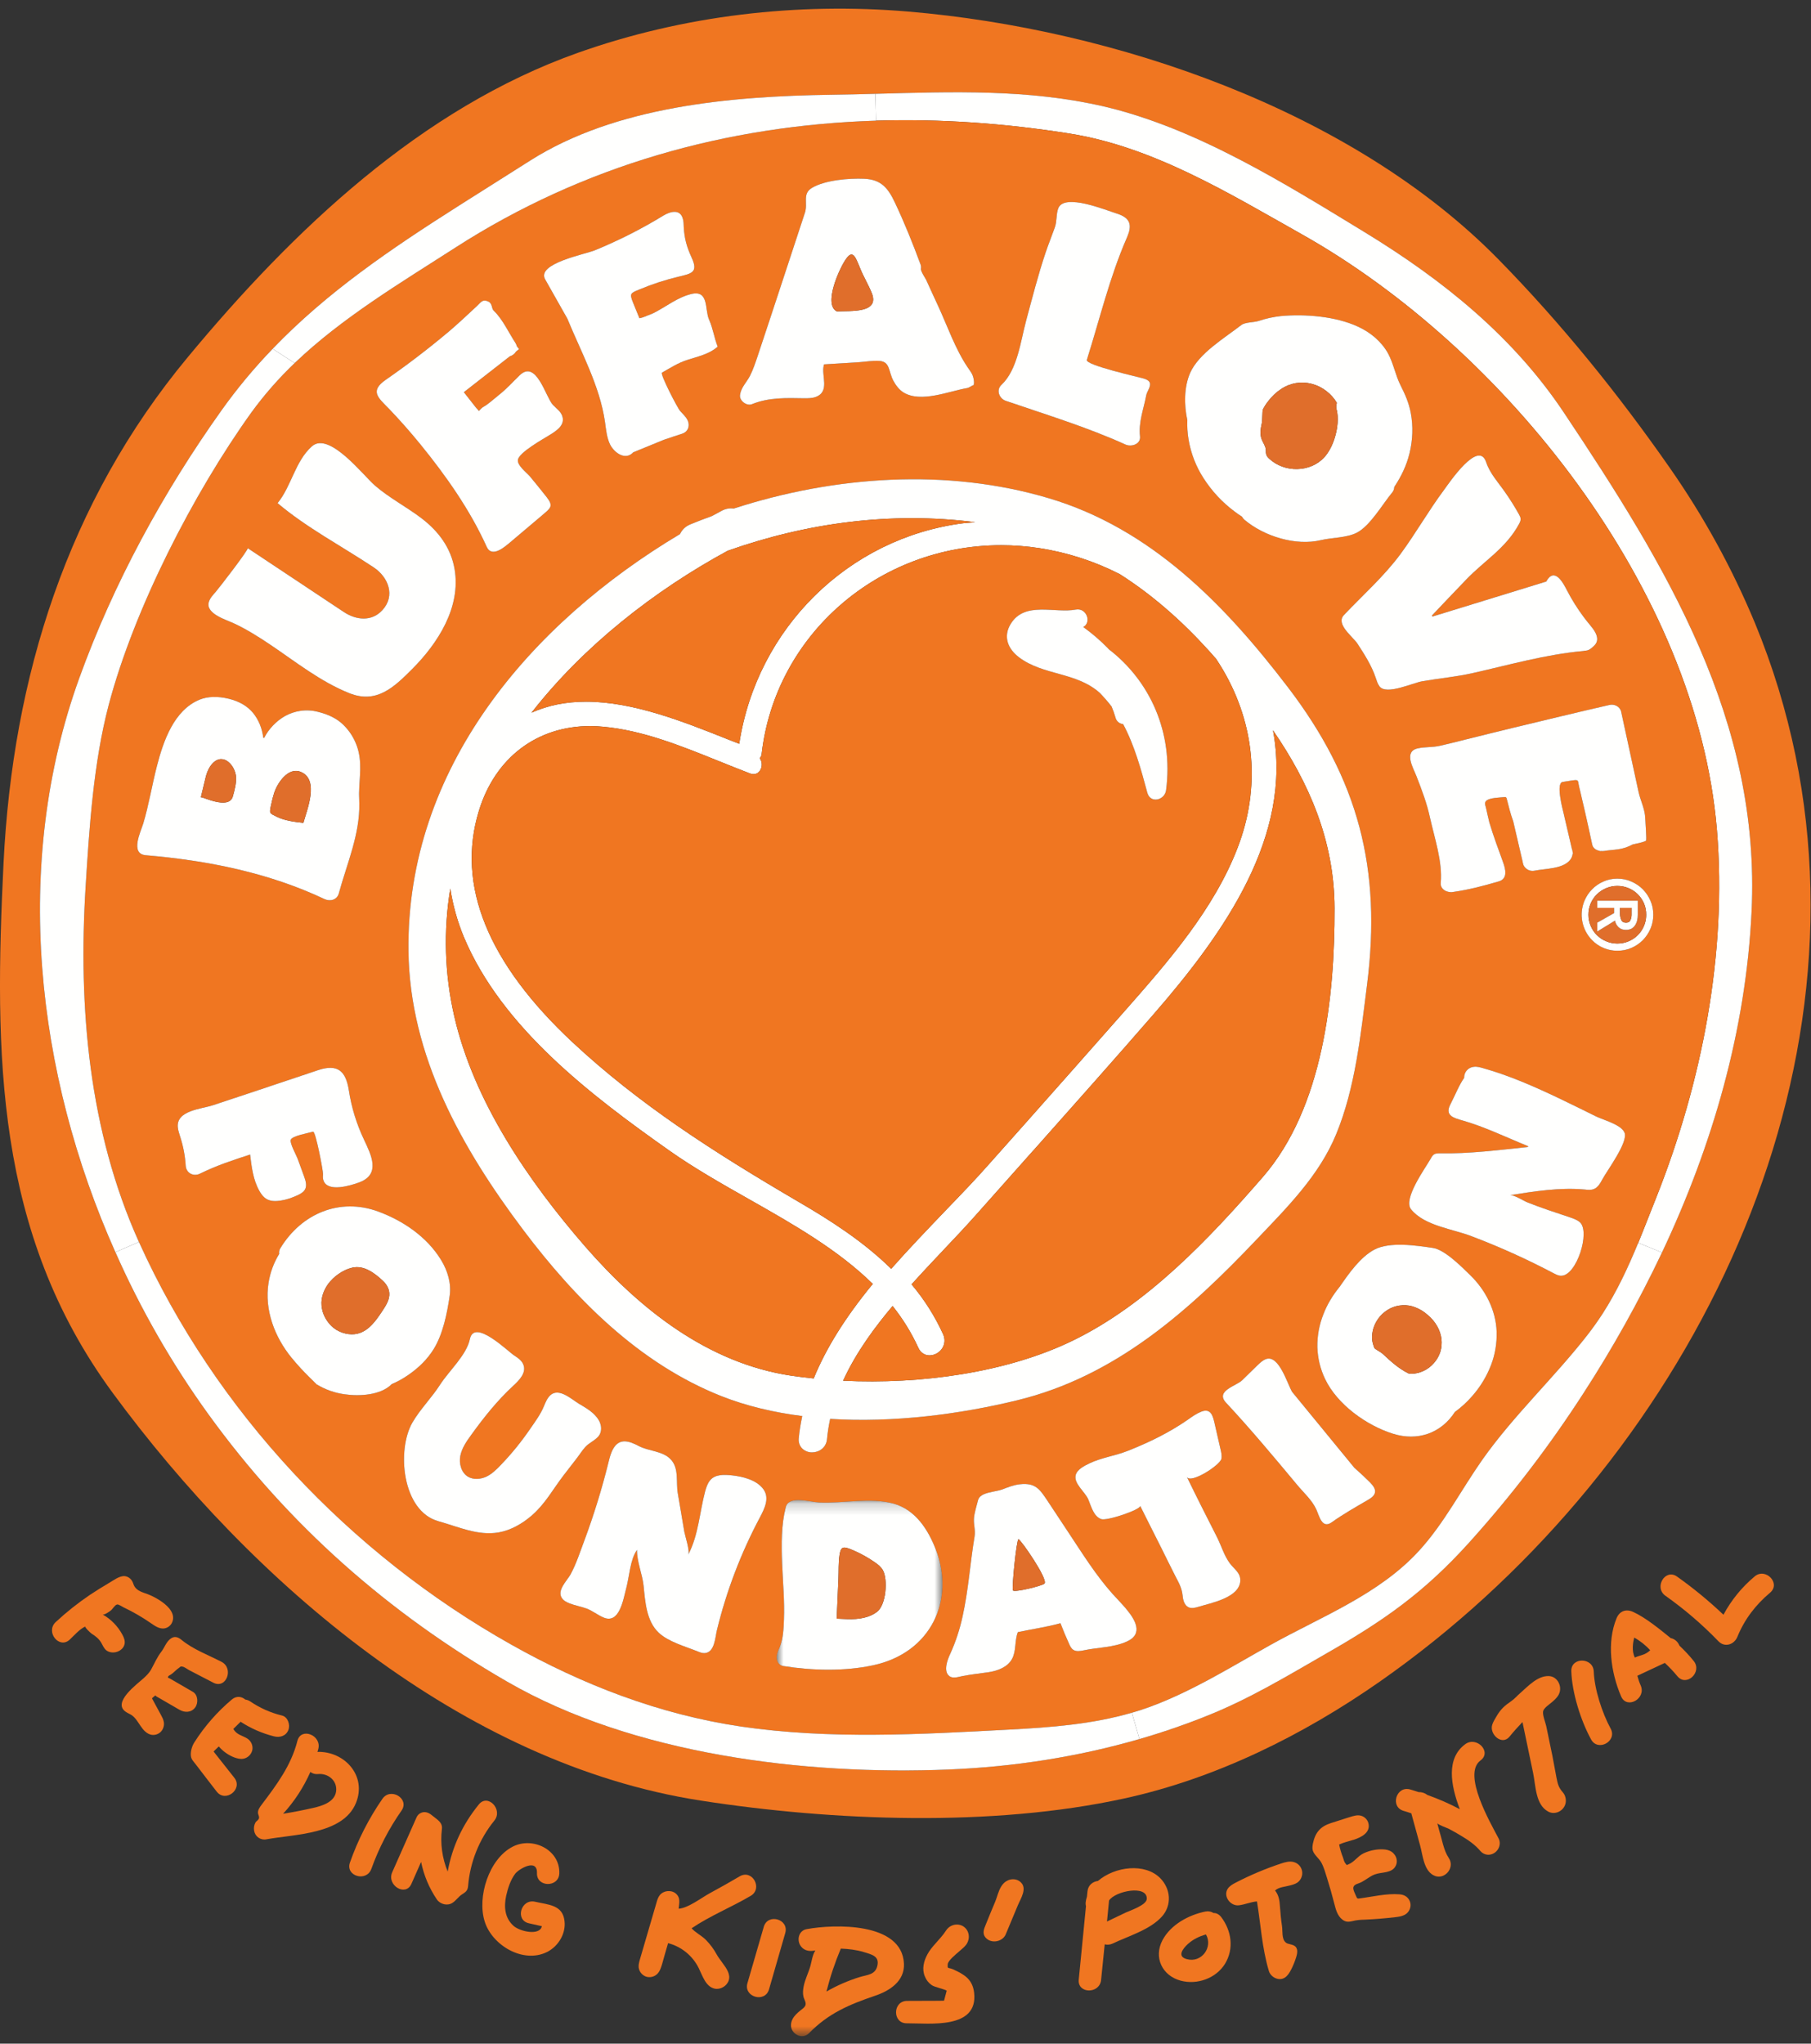 <svg width="156" height="176" viewBox="0 0 156 176" fill="none" xmlns="http://www.w3.org/2000/svg">
<rect x="0" y="0" width="156" height="176" fill="#333333" stroke="none"/>
<path fill-rule="evenodd" clip-rule="evenodd" d="M150.881 78.516C151.679 62.06 143.549 48.77 134.705 35.52C130.33 28.963 124.274 24.103 117.589 20.019C110.689 15.814 103.056 11.028 95.113 9.174C88.615 7.658 82.015 7.901 75.406 8.079C74.129 8.115 72.852 8.144 71.575 8.163C62.956 8.285 53.023 9.156 45.653 13.839C43.634 15.121 41.616 16.385 39.598 17.669C33.636 21.452 28.171 25.161 23.486 30.04C21.886 31.698 20.411 33.473 19.074 35.35C14.032 42.43 9.779 50.232 6.822 58.418C1.046 74.413 3.055 92.386 9.937 107.838C12.106 112.743 14.781 117.408 17.917 121.756C24.846 131.346 33.456 138.922 43.681 144.822C54.533 151.097 69.33 152.905 81.751 152.389C87.29 152.164 92.82 151.312 98.153 149.767C100.135 149.194 102.087 148.522 104.002 147.754C107.664 146.292 110.912 144.317 114.322 142.359C119.25 139.54 122.695 137.123 126.574 132.825C130.184 128.819 133.468 124.528 136.393 119.995C138.915 116.107 141.176 112.055 143.162 107.866C147.518 98.642 150.392 88.724 150.88 78.514L150.881 78.516ZM154.664 65.057C160.898 95.447 144.018 127.234 118.866 144.813C112.256 149.43 104.746 153.166 96.822 154.89C85.499 157.362 71.762 156.839 60.366 155.068C39.814 151.892 21.694 136.272 9.695 119.938C-0.445 106.134 -0.493 90.747 0.305 74.329C1.094 58.287 5.807 43.245 16.182 30.752C25.232 19.841 36.246 9.343 49.802 4.539C58.882 1.327 68.664 0.184 78.26 0.998C95.928 2.498 116.424 9.445 129.08 22.341C134.498 27.867 139.388 33.917 143.812 40.258C146.741 44.445 149.209 48.938 151.172 53.659C152.692 57.339 153.861 61.156 154.664 65.057ZM151.144 135.765C152.083 134.97 153.426 136.356 152.478 137.161C151.229 138.21 150.281 139.446 149.662 140.955C149.398 141.619 148.591 141.918 148.037 141.357C146.636 139.904 145.102 138.587 143.454 137.423C142.451 136.702 143.446 135.054 144.46 135.775C145.869 136.774 147.206 137.873 148.459 139.063C149.135 137.802 150.047 136.683 151.144 135.767" fill="#F07621"/>
<path fill-rule="evenodd" clip-rule="evenodd" d="M134.705 35.52C143.549 48.77 151.679 62.06 150.881 78.516C150.394 88.724 147.521 98.641 143.164 107.868L141.118 107.033C141.643 105.759 142.14 104.448 142.675 103.118C146.61 93.2 148.778 82.13 147.895 71.464C146.178 50.757 129.598 29.985 112.106 20.16C105.863 16.648 99.394 12.678 92.221 11.516C86.606 10.616 81.001 10.223 75.462 10.392L75.406 8.079C82.015 7.901 88.615 7.658 95.112 9.174C103.056 11.029 110.688 15.814 117.588 20.019C124.274 24.102 130.33 28.963 134.705 35.52Z" fill="#FFFFFE"/>
<path fill-rule="evenodd" clip-rule="evenodd" d="M30.931 68.288C30.959 66.884 31.223 65.647 30.752 64.28C30.512 63.578 30.11 62.943 29.58 62.426C29.045 61.901 28.313 61.526 27.381 61.301C26.892 61.172 26.381 61.144 25.88 61.217C25.411 61.293 24.97 61.434 24.566 61.658C24.173 61.882 23.815 62.162 23.504 62.491C23.204 62.805 22.951 63.162 22.754 63.55L22.679 63.532C22.592 62.755 22.289 62.018 21.805 61.405C21.318 60.815 20.623 60.403 19.712 60.178C18.745 59.944 17.9 59.973 17.196 60.253C14.979 61.16 14.069 63.831 13.515 65.975C13.093 67.614 12.829 69.29 12.342 70.912C12.136 71.603 11.168 73.534 12.558 73.654C17.881 74.104 23.13 75.153 27.974 77.439C28.453 77.653 29.035 77.494 29.186 76.942C29.88 74.386 31.007 71.865 30.95 69.168C30.95 68.925 30.931 68.681 30.931 68.438V68.288ZM30.95 101.826C32.819 101.124 31.973 99.457 31.363 98.165C30.718 96.814 30.275 95.375 30.049 93.894C29.785 92.217 29.073 91.608 27.402 92.161C25.401 92.834 23.401 93.499 21.412 94.165L18.331 95.186C17.355 95.513 15.168 95.626 15.319 97.087C15.347 97.396 15.46 97.676 15.543 97.967C15.788 98.725 15.947 99.578 15.993 100.373C16.022 101.02 16.661 101.357 17.224 101.077C18.726 100.345 19.956 99.953 21.544 99.429C21.674 100.505 21.805 101.61 22.34 102.557C22.5 102.846 22.707 103.128 23.008 103.287C23.355 103.465 23.768 103.455 24.162 103.399C24.707 103.314 25.119 103.165 25.626 102.941C25.88 102.819 26.153 102.668 26.285 102.416C26.453 102.079 26.322 101.666 26.19 101.302C26.011 100.795 25.824 100.29 25.636 99.784C25.524 99.476 24.951 98.464 25.045 98.165C25.148 97.817 26.603 97.574 26.97 97.461C27.186 97.396 27.834 100.824 27.824 101.106C27.814 101.283 27.796 101.479 27.86 101.657C28.218 102.725 30.246 102.087 30.95 101.825V101.826ZM38.733 111.612C38.893 110.544 38.566 109.449 38.002 108.521C36.789 106.527 34.734 105.132 32.575 104.336C29.259 103.118 25.964 104.514 24.154 107.492C24.058 107.638 24.021 107.816 24.05 107.988C23.581 108.752 23.268 109.602 23.13 110.489C22.764 112.802 23.654 115.144 25.11 116.923C25.364 117.241 25.636 117.541 25.908 117.841C26.349 118.319 26.82 118.768 27.279 119.226C28.02 119.674 28.845 119.964 29.702 120.079C30.931 120.257 32.801 120.173 33.748 119.198C34.236 118.994 34.715 118.729 35.185 118.402C36.104 117.765 36.828 117.035 37.353 116.192C38.151 114.91 38.517 113.1 38.733 111.612ZM35.503 57.621C37.728 55.392 39.728 52.283 39.156 48.996C38.837 47.169 37.776 45.755 36.32 44.642C35.015 43.648 33.541 42.889 32.293 41.812C31.307 40.96 28.36 37.13 26.875 38.432C25.421 39.715 25.119 41.851 23.909 43.33C26.378 45.427 29.477 47.057 32.189 48.864C33.449 49.699 34.086 51.3 32.94 52.545C32.021 53.557 30.678 53.407 29.627 52.713L21.335 47.207C21.458 47.292 18.81 50.72 18.557 51C18.323 51.263 18.078 51.525 17.984 51.862C17.702 52.864 19.524 53.388 20.153 53.688C21.242 54.193 22.266 54.839 23.27 55.514C25.466 56.993 27.608 58.708 30.096 59.7C32.452 60.638 33.946 59.176 35.503 57.621ZM47.353 37.457C47.944 37.092 48.724 36.596 48.422 35.8C48.29 35.435 47.953 35.201 47.681 34.919C47.653 34.901 47.633 34.872 47.615 34.854C46.995 34.171 46.199 30.93 44.761 32.326C44.141 32.915 43.654 33.488 42.968 34.022C42.752 34.189 41.982 34.864 41.729 34.985C41.531 35.089 41.4 35.23 41.249 35.397C41.24 35.397 41.147 35.248 41.137 35.248C41.118 35.248 40.987 35.089 40.987 35.089L39.955 33.778L43.915 30.686C44.139 30.622 44.331 30.475 44.452 30.275L44.714 30.069L44.517 29.816C44.495 29.712 44.453 29.613 44.394 29.525C43.832 28.663 43.315 27.531 42.582 26.809L42.536 26.762C42.32 26.566 42.441 26.144 42.056 25.967C41.55 25.732 41.41 26.059 41.09 26.352C40.302 27.081 39.512 27.83 38.687 28.533C36.937 30.006 35.12 31.396 33.241 32.7C31.805 33.693 32.584 34.254 33.533 35.23C34.47 36.211 35.369 37.229 36.227 38.281C38.414 40.97 40.499 43.929 41.925 47.094C42.377 48.087 43.504 47.075 43.953 46.701L46.742 44.342C47.436 43.751 47.69 43.591 47.099 42.824C46.621 42.218 46.136 41.619 45.643 41.025C45.353 40.689 44.563 40.099 44.611 39.621C44.667 38.974 46.836 37.786 47.353 37.457ZM51.568 123.676C51.774 123.412 51.821 123.057 51.746 122.729C51.713 122.588 51.66 122.452 51.587 122.327C51.221 121.67 50.507 121.268 49.888 120.903C49.239 120.518 48.16 119.48 47.408 120.155C47.136 120.407 46.995 120.762 46.854 121.099C46.583 121.774 46.114 122.41 45.7 123.01C44.938 124.129 44.084 125.182 43.146 126.157C42.77 126.549 42.377 126.943 41.879 127.177C41.381 127.402 40.77 127.449 40.302 127.168C39.728 126.813 39.522 126.036 39.654 125.371C39.794 124.697 40.188 124.124 40.592 123.572C41.681 122.064 42.846 120.603 44.216 119.339C44.723 118.87 45.314 118.261 45.108 117.597C44.996 117.204 44.629 116.951 44.282 116.726C43.737 116.37 40.855 113.523 40.478 115.311C40.188 116.707 38.695 118.028 37.898 119.264C37.175 120.388 36.208 121.343 35.532 122.495C34.161 124.854 34.62 130.138 37.766 131.009C39.456 131.476 41.147 132.282 42.949 131.974C44.02 131.786 44.996 131.215 45.822 130.502C46.976 129.492 47.624 128.265 48.526 127.084C48.911 126.578 49.306 126.083 49.69 125.576C49.934 125.267 50.15 124.903 50.422 124.611C50.752 124.246 51.258 124.059 51.568 123.676ZM61.82 29.852C61.52 29.095 61.427 28.308 61.078 27.521C60.694 26.679 61.088 24.945 59.549 25.32C58.337 25.611 57.371 26.425 56.262 26.979L55.398 27.325C55.295 27.361 55.191 27.38 55.079 27.409C54.958 27.1 54.637 26.331 54.516 26.022C54.216 25.264 54.308 25.245 55.108 24.918C56.178 24.468 57.276 24.112 58.403 23.841C59.567 23.56 60.168 23.476 59.586 22.201C59.163 21.284 58.957 20.572 58.9 19.561C58.891 19.308 58.891 19.055 58.816 18.82C58.563 17.949 57.689 18.231 57.107 18.587C55.229 19.73 53.267 20.732 51.239 21.556C50.394 21.902 46.199 22.689 46.957 24.055C47.587 25.189 48.245 26.313 48.873 27.445C50.047 30.312 51.671 33.243 52.112 36.335C52.206 36.998 52.262 37.702 52.562 38.301C52.938 39.023 53.887 39.677 54.544 38.956L57.173 37.88C57.7 37.702 58.214 37.524 58.749 37.355C59.295 37.187 59.464 36.625 59.201 36.138C59.051 35.856 58.807 35.641 58.59 35.397C58.364 35.154 56.836 32.194 57.023 32.091C57.774 31.67 58.403 31.249 59.238 30.987C60.131 30.696 61.098 30.5 61.82 29.852ZM65.462 130.672C65.857 129.921 66.318 129.013 65.754 128.246C65.162 127.44 63.969 127.159 63.041 127.056C62.393 126.99 61.585 126.943 61.145 127.514C60.938 127.778 60.834 128.104 60.742 128.432C60.252 130.279 60.178 132.17 59.285 133.892C59.446 133.583 59.014 132.282 58.947 131.917L58.383 128.602C58.215 127.637 58.516 126.429 57.755 125.66C57.05 124.939 55.877 124.987 55.014 124.527C54.234 124.116 53.408 123.825 52.864 124.696C52.63 125.061 52.526 125.492 52.422 125.913C51.861 128.186 51.172 130.424 50.358 132.618C49.981 133.612 49.643 134.679 49.136 135.606C48.845 136.121 47.972 136.955 48.385 137.601C48.535 137.844 48.798 137.986 49.07 138.088C49.539 138.276 50.047 138.35 50.526 138.528C51.032 138.716 51.455 139.072 51.954 139.286C53.38 139.943 53.699 137.667 53.944 136.777C54.215 135.776 54.272 134.315 54.872 133.481C54.845 134.455 55.333 135.56 55.436 136.562C55.577 137.92 55.672 139.605 56.741 140.608C57.586 141.404 59.051 141.797 60.113 142.228C60.299 142.303 60.487 142.378 60.694 142.368C61.567 142.32 61.604 141.01 61.754 140.392C62.583 137.01 63.828 133.745 65.462 130.672ZM75.236 143.408C80.221 142.331 82.278 137.779 80.617 133.463C79.96 131.747 78.87 130.034 76.993 129.5C74.993 128.939 72.637 129.491 70.571 129.397C69.791 129.369 67.951 128.759 67.688 129.79C66.9 132.891 67.661 136.328 67.529 139.493C67.5 140.28 67.463 141.086 67.181 141.815C67.087 142.04 66.974 142.265 66.929 142.509C66.833 142.93 67.013 143.408 67.481 143.483C69.969 143.877 72.758 143.951 75.236 143.408ZM83.883 33.15C83.894 33.072 83.901 32.994 83.903 32.916C83.894 32.697 83.846 32.481 83.762 32.279C83.668 32.062 83.517 31.876 83.385 31.68C82.297 30.087 81.621 28.102 80.814 26.351C80.466 25.601 80.118 24.852 79.781 24.102C79.687 23.916 79.301 23.364 79.329 23.147C79.353 23.018 79.34 22.884 79.292 22.762C78.625 20.965 77.912 19.186 77.087 17.445C76.494 16.189 75.903 15.459 74.438 15.393C73.152 15.336 71.067 15.506 69.942 16.18C69.088 16.694 69.603 17.481 69.341 18.305C67.988 22.407 66.647 26.529 65.275 30.629C65.078 31.219 64.88 31.82 64.6 32.371C64.299 32.952 63.829 33.365 63.745 34.021C63.679 34.517 64.327 34.995 64.777 34.807C66.233 34.218 67.735 34.273 69.275 34.302C69.613 34.302 69.95 34.302 70.26 34.189C71.528 33.72 70.721 32.345 70.964 31.455L70.984 31.38C71.96 31.323 72.927 31.257 73.903 31.201C74.503 31.165 75.199 31.032 75.799 31.089C76.682 31.173 76.531 32.007 76.955 32.794C77.171 33.187 77.453 33.571 77.837 33.804C79.339 34.714 81.734 33.693 83.302 33.422C83.508 33.383 83.686 33.224 83.883 33.15ZM97.075 141.366C97.797 141.039 97.976 140.57 97.873 140.055C97.675 139.081 96.418 137.929 95.816 137.245C94.352 135.597 93.216 133.753 91.996 131.917C91.404 131.027 90.812 130.137 90.23 129.246C89.582 128.283 89.207 127.674 87.854 127.825C87.329 127.88 86.832 128.077 86.334 128.273C85.752 128.498 84.428 128.489 84.249 129.191C84.127 129.696 83.912 130.315 83.893 130.839C83.874 131.346 84.034 131.786 83.95 132.319C83.566 134.613 83.424 136.937 82.918 139.203C82.673 140.337 82.316 141.413 81.838 142.462C81.612 142.94 81.246 143.923 81.762 144.335C82.081 144.597 82.55 144.411 82.907 144.345C83.648 144.194 84.38 144.128 85.133 144.016C85.94 143.896 86.793 143.576 87.179 142.865C87.554 142.171 87.386 141.301 87.677 140.561C88.897 140.298 90.137 140.13 91.349 139.793C91.573 140.382 91.817 140.963 92.081 141.544C92.174 141.761 92.278 141.985 92.474 142.098C92.728 142.247 93.047 142.19 93.329 142.134C94.568 141.863 95.901 141.9 97.075 141.366ZM98.736 34.048C98.793 33.731 99.103 33.365 99.065 33.046C99.047 32.869 98.897 32.709 98.511 32.597C98.07 32.465 93.479 31.445 93.62 30.995C94.718 27.521 95.591 23.859 97.046 20.526C97.187 20.189 97.328 19.851 97.319 19.485C97.309 18.82 96.69 18.54 96.137 18.371C95.281 18.109 91.723 16.63 91.169 17.913C90.963 18.418 91.057 19.055 90.859 19.597C90.606 20.309 90.324 21.003 90.079 21.714C89.423 23.672 88.915 25.666 88.381 27.652C87.912 29.404 87.639 31.866 86.258 33.15C85.79 33.59 86.071 34.32 86.626 34.517C90.09 35.706 93.62 36.774 96.962 38.291C97.459 38.508 98.276 38.263 98.201 37.579C98.06 36.352 98.511 35.238 98.736 34.048ZM106.839 136.102C106.839 135.757 106.707 135.513 106.519 135.288C106.341 135.072 106.116 134.876 105.937 134.632C105.458 133.986 105.215 133.152 104.857 132.431C103.975 130.69 103.093 128.957 102.239 127.198C102.577 127.814 105.12 126.166 105.215 125.622C105.261 125.342 105.195 125.061 105.131 124.79C104.97 124.077 104.811 123.366 104.642 122.654C104.491 121.999 104.342 121.24 103.488 121.568C103.083 121.727 102.689 121.999 102.342 122.251C100.727 123.375 98.953 124.236 97.122 124.958C96.052 125.379 94.888 125.529 93.846 126.025C93.424 126.232 92.793 126.531 92.663 127.028C92.465 127.767 93.469 128.471 93.751 129.145C94.015 129.781 94.202 130.569 94.841 130.821C95.32 131.017 98.22 130.025 98.22 129.696C98.82 130.887 99.413 132.094 100.022 133.284C100.436 134.117 100.849 134.961 101.271 135.794C101.571 136.366 101.807 136.777 101.871 137.433C101.91 137.826 102.032 138.257 102.389 138.425C102.651 138.538 102.961 138.462 103.233 138.379C104.331 138.042 106.809 137.591 106.839 136.102ZM117.758 84.8C119.025 74.826 117.017 67.127 110.913 59.148C105.487 52.048 99.141 45.521 90.343 42.908C81.564 40.295 71.894 40.98 63.199 43.798C62.891 43.75 62.544 43.798 62.196 43.976C61.906 44.125 61.614 44.284 61.324 44.445C60.703 44.669 60.084 44.903 59.473 45.156C59.032 45.333 58.741 45.644 58.573 45.998C45.681 53.688 34.997 66.153 35.185 81.907C35.297 90.925 39.767 98.876 45.071 105.918C49.559 111.875 55.061 117.429 62.12 120.228C64.298 121.09 66.665 121.643 69.107 121.952C68.975 122.598 68.862 123.235 68.805 123.872C68.788 124.025 68.803 124.18 68.85 124.327C68.897 124.474 68.975 124.609 69.078 124.723C69.294 124.948 69.613 125.081 69.95 125.081C70.542 125.081 71.171 124.687 71.238 123.938C71.293 123.348 71.388 122.767 71.509 122.196C76.982 122.541 82.7 121.793 87.62 120.594C96.108 118.533 102.416 112.886 108.266 106.724C110.876 103.98 113.627 101.245 115.092 97.695C116.754 93.677 117.213 89.08 117.758 84.8ZM118.442 128.527C118.5 128.199 118.237 127.899 118.002 127.655L117.937 127.59C117.522 127.181 117.096 126.785 116.659 126.4L111.299 119.863C110.886 119.151 110.162 116.652 109.055 117.044C108.773 117.147 108.547 117.362 108.332 117.569L106.988 118.881C106.501 119.357 104.66 119.779 105.608 120.799C107.741 123.085 109.74 125.482 111.74 127.88C112.313 128.573 112.998 129.162 113.383 129.987C113.636 130.531 113.87 131.71 114.715 131.103C115.711 130.39 116.762 129.8 117.823 129.182C118.087 129.023 118.387 128.836 118.443 128.526L118.442 128.527ZM121.41 39.068C121.7 37.919 121.738 36.721 121.523 35.556C121.355 34.667 121.035 33.964 120.639 33.177C120.199 32.298 120.039 31.313 119.57 30.443C118.998 29.404 118.031 28.607 116.951 28.121C115.035 27.239 112.406 27.025 110.312 27.221C109.664 27.286 109.064 27.437 108.444 27.633C107.994 27.783 107.262 27.727 106.904 28.008C105.497 29.103 103.271 30.424 102.521 32.11C101.995 33.308 101.985 34.853 102.276 36.184C102.257 36.737 102.285 37.289 102.379 37.831C102.567 39.003 102.999 40.117 103.675 41.185C104.382 42.29 105.282 43.257 106.332 44.041C106.548 44.21 106.773 44.36 106.989 44.501C107.041 44.6 107.111 44.689 107.196 44.762C108.885 46.186 111.608 47.039 113.796 46.514C114.753 46.289 116.012 46.327 116.894 45.867C118.031 45.278 119.129 43.366 119.927 42.412C120.036 42.277 120.099 42.109 120.104 41.935C120.725 41.006 121.166 40.052 121.41 39.068ZM128.442 117.55C128.79 116.605 128.959 115.649 128.922 114.693C128.855 112.839 127.973 111.107 126.649 109.824C125.927 109.121 124.461 107.622 123.428 107.473C122.021 107.266 119.73 106.911 118.397 107.614C117.185 108.251 116.18 109.683 115.421 110.788C114.8 111.546 114.313 112.352 113.993 113.194C113.637 114.091 113.462 115.049 113.477 116.014C113.505 116.951 113.72 117.869 114.143 118.759C115.187 120.95 117.711 122.767 120.001 123.478C122.096 124.134 124.133 123.451 125.325 121.597C125.851 121.212 126.357 120.762 126.818 120.228C127.515 119.44 128.065 118.533 128.442 117.55ZM136.976 55.899C137.465 55.543 137.766 55.214 137.456 54.539C137.324 54.259 137.117 54.015 136.92 53.772C136.752 53.566 136.581 53.361 136.423 53.144C135.876 52.411 135.389 51.634 134.967 50.822C134.657 50.212 133.907 48.781 133.193 50.082L123.391 53.097L123.343 53.013C124.321 51.983 125.297 50.953 126.283 49.932C127.86 48.274 129.71 47.235 130.855 45.119C130.921 44.987 130.997 44.847 130.987 44.688C130.987 44.566 130.921 44.444 130.865 44.331C130.489 43.657 130.085 43.011 129.644 42.383C129.072 41.559 128.339 40.773 128.019 39.809C127.363 37.822 124.845 41.569 124.395 42.179C123.063 43.967 121.964 45.914 120.639 47.713C119.213 49.642 117.411 51.234 115.767 52.966C115.016 53.754 116.547 54.831 116.951 55.457C117.542 56.375 118.143 57.303 118.49 58.332C118.584 58.604 118.659 58.886 118.829 59.111C119.419 59.888 121.692 58.81 122.517 58.67C123.973 58.418 125.457 58.285 126.902 57.958C130.067 57.246 133.118 56.367 136.367 56.067C136.423 56.067 136.46 56.048 136.507 56.038C136.705 56.038 136.855 55.982 136.976 55.898V55.899ZM138.019 101.582C138.422 100.824 140.291 98.332 139.934 97.537C139.859 97.359 139.699 97.2 139.502 97.059C138.901 96.646 137.924 96.365 137.455 96.132C136.404 95.617 135.353 95.092 134.292 94.586C132.188 93.585 130.047 92.638 127.794 92.002C127.531 91.926 127.259 91.843 126.978 91.87C126.739 91.886 126.517 91.996 126.358 92.174C126.198 92.353 126.114 92.586 126.123 92.826C125.701 93.415 125.372 94.258 124.921 95.139C124.434 96.085 125.259 96.291 125.953 96.488C127.897 97.04 129.765 97.958 131.643 98.717L131.606 98.782C129.072 99.044 126.565 99.372 124.01 99.325C123.842 99.325 123.663 99.325 123.523 99.419C123.414 99.503 123.326 99.612 123.269 99.737C122.79 100.59 120.828 103.249 121.55 104.148C122.696 105.571 125.137 105.835 126.752 106.461C129.175 107.379 131.54 108.446 133.831 109.655C134.039 109.759 134.253 109.88 134.489 109.87C135.812 109.861 137.005 106.087 136.094 105.263C135.859 105.057 135.549 104.944 135.24 104.842C134.01 104.43 132.77 104.027 131.569 103.549C131.24 103.418 130.395 102.875 130.057 102.931C132.198 102.594 134.357 102.247 136.517 102.443C136.77 102.472 137.042 102.5 137.287 102.407C137.634 102.275 137.839 101.92 138.019 101.582ZM141.783 72.41C141.822 72.39 141.811 71.979 141.783 71.52C141.761 71.08 141.733 70.639 141.699 70.199C141.614 69.516 141.305 68.906 141.155 68.241C140.647 65.923 140.143 63.603 139.643 61.283C139.539 60.834 139.043 60.609 138.63 60.712C135.859 61.349 133.098 62.013 130.338 62.679C128.959 63.015 127.578 63.352 126.198 63.7C125.485 63.878 124.771 64.064 124.049 64.224C123.41 64.374 122.762 64.309 122.132 64.449C120.875 64.72 121.748 66.153 122.021 66.865C122.471 68.017 122.912 69.178 123.175 70.395C123.57 72.184 124.274 74.216 124.105 76.034C124.067 76.529 124.489 76.792 124.913 76.829C124.991 76.841 125.07 76.838 125.147 76.82C126.575 76.615 127.739 76.304 129.119 75.903C129.888 75.668 129.691 74.873 129.483 74.282C129.072 73.139 128.64 71.997 128.292 70.826C128.198 70.414 128.095 70.012 128.01 69.599C127.955 69.356 127.851 69.168 128.001 68.99C128.264 68.691 129.23 68.691 129.588 68.645C129.636 68.634 129.681 68.634 129.72 68.663C129.755 68.691 129.778 68.731 129.785 68.775C129.953 69.431 130.113 70.096 130.349 70.732L131.165 74.235C131.175 74.312 131.194 74.388 131.221 74.46C131.221 74.46 131.24 74.535 131.25 74.535C131.409 74.844 131.766 75.069 132.188 74.985C133.109 74.797 134.629 74.844 135.248 74.058C135.37 73.908 135.445 73.725 135.464 73.533L135.503 73.524L135.465 73.374C135.459 73.277 135.437 73.182 135.399 73.093C135.164 72.072 134.919 71.051 134.685 70.03C134.582 69.609 134.019 67.436 134.601 67.342C136.178 67.099 135.849 67.052 136.038 67.812C136.188 68.391 136.357 69.215 136.507 69.806C136.733 70.771 136.939 71.744 137.145 72.709C137.211 73.055 137.502 73.233 137.813 73.28L137.822 73.308L137.906 73.29C137.99 73.298 138.074 73.298 138.15 73.29C139.07 73.139 139.671 73.242 140.658 72.718C141.032 72.634 141.437 72.578 141.783 72.409V72.41ZM142.412 78.778C142.412 78.347 142.338 77.944 142.169 77.57C142.012 77.204 141.789 76.871 141.511 76.586C141.228 76.303 140.894 76.077 140.526 75.921C140.15 75.752 139.746 75.668 139.314 75.668C138.891 75.668 138.488 75.752 138.113 75.921C137.747 76.081 137.418 76.306 137.145 76.586C136.865 76.868 136.641 77.202 136.488 77.57C136.173 78.326 136.166 79.175 136.47 79.936C136.774 80.696 137.364 81.306 138.113 81.635C138.488 81.803 138.893 81.878 139.315 81.878C139.747 81.878 140.15 81.802 140.526 81.633C140.901 81.475 141.229 81.25 141.511 80.969C141.783 80.688 142.009 80.361 142.169 79.986C142.337 79.602 142.412 79.199 142.412 78.778ZM147.896 71.464C148.778 82.13 146.61 93.201 142.676 103.118C142.14 104.448 141.643 105.759 141.116 107.033C140.244 109.15 139.296 111.201 138.027 113.168C137.634 113.767 137.22 114.356 136.76 114.947C133.878 118.646 130.404 121.868 127.691 125.707C125.87 128.302 124.405 131.168 122.274 133.509C118.837 137.301 113.834 139.213 109.449 141.656C106.041 143.557 102.642 145.693 98.953 147.033C98.473 147.21 97.986 147.361 97.498 147.501C94.09 148.493 90.531 148.764 86.974 148.952C79.292 149.363 71.472 149.815 63.829 148.69C56.797 147.65 50.178 145.093 44.01 141.619C30.162 133.827 18.576 121.586 11.966 106.958C7.658 97.396 6.727 86.739 7.375 76.371C7.694 71.248 8.052 65.685 9.366 60.702C11.562 52.405 16.67 42.468 21.655 35.52C22.768 33.993 24.015 32.57 25.382 31.267C29.467 27.361 34.5 24.364 39.203 21.34C50.273 14.213 62.665 10.794 75.462 10.392C81.001 10.224 86.606 10.616 92.221 11.516C99.394 12.677 105.863 16.648 112.105 20.16C129.597 29.985 146.178 50.757 147.895 71.464H147.896ZM142.149 142.125C141.754 141.685 141.288 141.314 140.769 141.028C140.666 141.47 140.535 142.171 140.826 142.752C141.267 142.537 141.68 142.564 142.149 142.124V142.125ZM145.886 143.034C146.675 143.979 145.277 145.319 144.488 144.353C144.153 143.95 143.792 143.568 143.408 143.21C142.619 143.576 141.83 143.942 141.042 144.317C141.117 144.597 141.21 144.887 141.332 145.159C141.822 146.292 140.132 147.238 139.644 146.096C138.761 144.045 138.395 141.45 139.248 139.372C139.502 138.744 140.065 138.538 140.676 138.818C141.756 139.306 143.004 140.337 143.916 141.075C144.263 141.141 144.543 141.404 144.666 141.722C145.098 142.134 145.511 142.564 145.886 143.034Z" fill="#F07621"/>
<path fill-rule="evenodd" clip-rule="evenodd" d="M141.118 107.033L143.164 107.866C141.178 112.055 138.916 116.107 136.394 119.995C133.469 124.528 130.185 128.819 126.574 132.825C122.698 137.123 119.251 139.54 114.322 142.359C110.914 144.317 107.665 146.292 104.003 147.754C102.088 148.523 100.136 149.195 98.154 149.768L97.498 147.501C97.986 147.361 98.473 147.21 98.953 147.032C102.642 145.693 106.042 143.558 109.45 141.656C113.834 139.213 118.837 137.302 122.274 133.509C124.405 131.168 125.87 128.302 127.691 125.707C130.404 121.868 133.878 118.646 136.76 114.947C137.22 114.356 137.634 113.767 138.028 113.167C139.296 111.201 140.244 109.149 141.118 107.033ZM141.803 78.778C141.803 78.431 141.746 78.112 141.614 77.803C141.487 77.51 141.306 77.243 141.079 77.017C140.854 76.791 140.586 76.612 140.291 76.492C139.982 76.36 139.65 76.294 139.315 76.296C138.977 76.296 138.658 76.362 138.356 76.492C138.056 76.615 137.792 76.793 137.558 77.017C137.325 77.246 137.14 77.52 137.014 77.823C136.888 78.125 136.824 78.45 136.826 78.778C136.826 79.124 136.892 79.442 137.023 79.743C137.155 80.052 137.334 80.314 137.558 80.538C137.794 80.763 138.056 80.942 138.356 81.062C138.656 81.195 138.977 81.26 139.315 81.26C139.662 81.26 139.991 81.195 140.291 81.062C140.741 80.875 141.125 80.557 141.394 80.15C141.663 79.743 141.806 79.265 141.803 78.777V78.778ZM142.169 77.57C142.337 77.943 142.412 78.347 142.412 78.778C142.412 79.199 142.338 79.602 142.169 79.986C142.009 80.361 141.785 80.688 141.511 80.97C141.229 81.25 140.902 81.475 140.526 81.634C140.15 81.802 139.746 81.878 139.314 81.878C138.91 81.88 138.51 81.8 138.138 81.644C137.765 81.488 137.428 81.259 137.146 80.97C136.713 80.531 136.42 79.975 136.303 79.37C136.186 78.765 136.251 78.138 136.488 77.57C136.649 77.195 136.864 76.868 137.146 76.586C137.418 76.305 137.746 76.081 138.113 75.921C138.488 75.752 138.893 75.668 139.315 75.668C139.747 75.668 140.15 75.752 140.526 75.921C140.902 76.081 141.229 76.306 141.511 76.586C141.784 76.868 142.009 77.195 142.169 77.57ZM141.784 71.519C141.811 71.979 141.822 72.39 141.784 72.409C141.436 72.578 141.032 72.634 140.658 72.719C139.672 73.243 139.07 73.139 138.15 73.29C138.069 73.299 137.987 73.299 137.906 73.29L137.822 73.308L137.813 73.28C137.502 73.233 137.212 73.055 137.146 72.709C136.939 71.744 136.733 70.771 136.507 69.806C136.357 69.216 136.188 68.391 136.038 67.81C135.85 67.053 136.178 67.1 134.602 67.343C134.02 67.436 134.582 69.609 134.686 70.03C134.921 71.051 135.166 72.073 135.4 73.093C135.437 73.177 135.456 73.271 135.466 73.374L135.503 73.525L135.466 73.533C135.446 73.725 135.371 73.907 135.25 74.057C134.629 74.844 133.109 74.797 132.188 74.984C132.005 75.022 131.813 74.999 131.644 74.918C131.474 74.837 131.336 74.702 131.25 74.535C131.24 74.535 131.221 74.46 131.221 74.46C131.194 74.388 131.175 74.312 131.165 74.235L130.349 70.732C130.114 70.096 129.953 69.431 129.785 68.775C129.778 68.731 129.754 68.691 129.719 68.663C129.682 68.635 129.635 68.635 129.588 68.645C129.23 68.691 128.264 68.691 128.002 68.99C127.852 69.169 127.954 69.356 128.01 69.599C128.095 70.012 128.198 70.414 128.292 70.826C128.64 71.997 129.072 73.139 129.484 74.282C129.691 74.872 129.888 75.668 129.119 75.903C127.739 76.305 126.575 76.615 125.147 76.821C125.07 76.838 124.991 76.841 124.913 76.829C124.489 76.793 124.067 76.529 124.105 76.034C124.273 74.217 123.57 72.184 123.175 70.396C122.911 69.178 122.471 68.017 122.021 66.865C121.748 66.153 120.875 64.72 122.132 64.449C122.762 64.309 123.41 64.374 124.049 64.224C124.771 64.064 125.485 63.878 126.198 63.7C127.578 63.353 128.959 63.016 130.338 62.679C133.098 62.013 135.859 61.348 138.63 60.712C139.042 60.608 139.54 60.834 139.644 61.283C140.144 63.603 140.647 65.923 141.155 68.241C141.305 68.906 141.614 69.516 141.7 70.2C141.708 70.311 141.755 70.957 141.784 71.519Z" fill="#FFFFFE"/>
<path fill-rule="evenodd" clip-rule="evenodd" d="M141.079 78.787V77.57H137.587V78.187H139.042V78.637L137.587 79.461V80.22L139.117 79.283C139.165 79.527 139.277 79.723 139.436 79.864C139.596 80.013 139.802 80.081 140.056 80.081C140.244 80.081 140.404 80.042 140.536 79.977C140.658 79.903 140.763 79.804 140.844 79.686C140.929 79.555 140.986 79.424 141.024 79.265C141.062 79.109 141.081 78.948 141.079 78.787ZM141.614 77.805C141.746 78.113 141.803 78.431 141.803 78.779C141.806 79.267 141.664 79.746 141.394 80.153C141.125 80.56 140.741 80.877 140.291 81.065C139.991 81.195 139.662 81.26 139.315 81.26C138.977 81.26 138.658 81.195 138.356 81.062C138.056 80.942 137.792 80.763 137.558 80.538C137.33 80.31 137.148 80.04 137.023 79.743C136.891 79.438 136.824 79.11 136.826 78.778C136.824 78.45 136.888 78.125 137.014 77.823C137.14 77.52 137.325 77.246 137.558 77.017C137.789 76.793 138.06 76.615 138.356 76.492C138.656 76.362 138.977 76.296 139.315 76.296C139.662 76.296 139.991 76.362 140.291 76.492C140.591 76.615 140.855 76.793 141.079 77.017C141.305 77.242 141.484 77.504 141.614 77.805Z" fill="#E06E2B"/>
<path fill-rule="evenodd" clip-rule="evenodd" d="M140.544 78.759V78.187H139.549V78.694C139.549 78.882 139.586 79.05 139.652 79.211C139.718 79.379 139.859 79.463 140.065 79.463C140.262 79.463 140.384 79.388 140.449 79.237C140.515 79.087 140.547 78.924 140.545 78.76L140.544 78.759ZM141.079 77.57V78.787C141.079 78.956 141.061 79.115 141.023 79.265C140.988 79.415 140.928 79.557 140.844 79.686C140.763 79.804 140.658 79.903 140.536 79.977C140.386 80.048 140.221 80.083 140.056 80.079C139.804 80.079 139.596 80.013 139.436 79.863C139.268 79.711 139.156 79.507 139.117 79.283L137.587 80.221V79.461L139.042 78.637V78.187H137.587V77.57H141.079Z" fill="#FFFFFE"/>
<path fill-rule="evenodd" clip-rule="evenodd" d="M140.544 78.188V78.758C140.544 78.927 140.516 79.087 140.45 79.236C140.384 79.386 140.262 79.461 140.066 79.461C139.859 79.461 139.718 79.377 139.652 79.208C139.584 79.045 139.549 78.87 139.549 78.694V78.188H140.545" fill="#E06E2B"/>
<path fill-rule="evenodd" clip-rule="evenodd" d="M139.934 97.537C140.291 98.332 138.422 100.824 138.019 101.582C137.839 101.919 137.634 102.275 137.287 102.406C137.042 102.5 136.771 102.472 136.517 102.443C134.357 102.247 132.198 102.594 130.057 102.931C130.396 102.874 131.24 103.418 131.569 103.549C132.769 104.027 134.01 104.43 135.24 104.841C135.55 104.944 135.859 105.057 136.094 105.262C137.005 106.087 135.812 109.861 134.489 109.869C134.254 109.881 134.039 109.759 133.831 109.655C131.539 108.446 129.175 107.38 126.752 106.461C125.137 105.835 122.696 105.571 121.55 104.148C120.828 103.249 122.79 100.59 123.269 99.737C123.327 99.612 123.414 99.503 123.523 99.419C123.664 99.325 123.842 99.325 124.01 99.325C126.565 99.372 129.072 99.044 131.606 98.782L131.644 98.717C129.766 97.958 127.898 97.04 125.954 96.488C125.26 96.291 124.434 96.085 124.922 95.139C125.372 94.258 125.701 93.415 126.122 92.826C126.113 92.586 126.198 92.353 126.357 92.175C126.517 91.996 126.74 91.887 126.978 91.871C127.259 91.843 127.531 91.926 127.794 92.002C130.048 92.639 132.188 93.585 134.292 94.586C135.353 95.091 136.404 95.617 137.455 96.132C137.924 96.365 138.901 96.646 139.502 97.059C139.699 97.2 139.859 97.359 139.934 97.537Z" fill="#FFFFFE"/>
<path fill-rule="evenodd" clip-rule="evenodd" d="M138.741 148.868C139.333 149.954 137.643 150.891 137.052 149.794C136.159 148.156 135.417 145.787 135.353 143.932C135.305 142.687 137.239 142.715 137.287 143.951C137.342 145.478 138.009 147.519 138.741 148.868Z" fill="#F07621"/>
<path fill-rule="evenodd" clip-rule="evenodd" d="M137.455 54.539C137.766 55.214 137.465 55.543 136.976 55.899C136.839 55.993 136.675 56.042 136.508 56.038C136.46 56.048 136.423 56.067 136.367 56.067C133.118 56.367 130.067 57.246 126.902 57.958C125.456 58.287 123.973 58.418 122.518 58.67C121.692 58.811 119.419 59.888 118.829 59.111C118.661 58.886 118.584 58.605 118.49 58.334C118.142 57.303 117.542 56.375 116.951 55.459C116.548 54.831 115.016 53.754 115.768 52.966C117.412 51.234 119.213 49.642 120.64 47.713C121.964 45.914 123.064 43.967 124.396 42.179C124.846 41.569 127.363 37.822 128.02 39.809C128.339 40.773 129.072 41.56 129.644 42.384C130.086 43.012 130.489 43.657 130.865 44.332C130.921 44.444 130.986 44.566 130.986 44.688C130.997 44.847 130.921 44.988 130.855 45.119C129.71 47.236 127.86 48.275 126.283 49.931C125.297 50.953 124.321 51.983 123.343 53.013L123.391 53.097L133.193 50.083C133.907 48.781 134.657 50.212 134.969 50.822C135.39 51.637 135.878 52.414 136.423 53.144C136.582 53.361 136.752 53.566 136.92 53.772C137.117 54.015 137.324 54.259 137.455 54.539Z" fill="#FFFFFE"/>
<path fill-rule="evenodd" clip-rule="evenodd" d="M134.78 154.6C134.9 154.871 134.921 155.189 134.808 155.461C134.582 156.033 133.878 156.313 133.344 156.004C132.264 155.405 132.292 153.794 132.066 152.708C131.756 151.246 131.456 149.776 131.147 148.305C130.762 148.709 130.386 149.121 130.03 149.561C129.382 150.357 128.292 149.373 128.537 148.549C128.611 148.296 128.761 148.073 128.893 147.838C129.269 147.191 129.598 146.9 130.198 146.49C130.48 146.292 130.705 146.02 130.968 145.796C131.635 145.206 132.47 144.298 133.428 144.345C134.179 144.381 134.592 145.253 134.292 145.889C134.17 146.152 133.954 146.359 133.738 146.545C133.465 146.789 132.967 147.089 132.92 147.399C132.875 147.736 133.118 148.316 133.193 148.653L133.728 151.238C133.85 151.837 133.944 152.436 134.066 153.046C134.179 153.626 134.245 153.925 134.621 154.357C134.686 154.43 134.739 154.512 134.78 154.6ZM129.08 158.309C129.419 158.927 128.93 159.722 128.216 159.732C128.087 159.732 127.959 159.705 127.841 159.651C127.723 159.598 127.618 159.52 127.532 159.423C127.044 158.851 126.509 158.486 125.851 158.092C125.51 157.885 125.163 157.688 124.81 157.503C124.668 157.428 123.833 157.137 123.804 157.007L123.964 157.606C124.078 157.998 124.189 158.403 124.292 158.804C124.434 159.291 124.537 159.61 124.808 160.031C125.372 160.893 124.358 162.007 123.448 161.483C122.632 161.014 122.556 159.759 122.33 158.935L121.57 156.164C121.354 156.098 121.138 156.013 120.922 155.957C119.72 155.63 120.256 153.784 121.457 154.104C121.711 154.169 121.945 154.262 122.2 154.337C122.47 154.327 122.736 154.413 122.95 154.581C123.917 154.927 124.846 155.33 125.748 155.808C124.95 153.719 124.565 151.434 126.208 150.216C127.194 149.486 128.536 150.872 127.531 151.612C125.935 152.791 128.405 157.015 129.08 158.309Z" fill="#F07621"/>
<path fill-rule="evenodd" clip-rule="evenodd" d="M124.078 116.399C124.18 116.052 124.208 115.687 124.17 115.311C124.118 114.929 123.994 114.56 123.804 114.225C123.591 113.849 123.312 113.516 122.978 113.242C122.665 112.959 122.302 112.737 121.908 112.587C121.559 112.447 121.185 112.386 120.81 112.409C120.452 112.426 120.101 112.515 119.778 112.671C119.439 112.839 119.136 113.071 118.884 113.354C118.637 113.644 118.446 113.978 118.322 114.338C118.212 114.679 118.17 115.039 118.199 115.397C118.228 115.63 118.302 115.874 118.397 116.108C118.603 116.286 118.894 116.408 119.11 116.595C119.814 117.251 120.462 117.85 121.326 118.28C121.4 118.29 121.486 118.308 121.561 118.308C121.926 118.308 122.284 118.224 122.621 118.065C122.969 117.906 123.269 117.672 123.523 117.382C123.786 117.081 123.964 116.754 124.078 116.399ZM128.922 114.693C128.951 115.668 128.788 116.639 128.442 117.55C128.065 118.533 127.515 119.44 126.818 120.228C126.375 120.74 125.874 121.199 125.326 121.597C124.133 123.449 122.096 124.134 120.001 123.478C117.712 122.767 115.186 120.95 114.143 118.759C113.732 117.901 113.505 116.966 113.477 116.014C113.462 115.049 113.637 114.092 113.993 113.195C114.313 112.353 114.8 111.547 115.421 110.788C116.18 109.684 117.185 108.25 118.397 107.614C119.73 106.911 122.021 107.266 123.428 107.473C124.462 107.623 125.927 109.121 126.649 109.823C127.973 111.107 128.855 112.839 128.922 114.693Z" fill="#FFFFFE"/>
<path fill-rule="evenodd" clip-rule="evenodd" d="M124.17 115.312C124.208 115.687 124.18 116.053 124.078 116.399C123.964 116.762 123.775 117.097 123.523 117.382C123.275 117.672 122.967 117.905 122.621 118.065C122.29 118.224 121.928 118.307 121.561 118.308C121.485 118.308 121.4 118.29 121.326 118.28C120.462 117.85 119.814 117.251 119.11 116.595C118.894 116.407 118.603 116.286 118.397 116.108C118.301 115.88 118.234 115.641 118.199 115.396C118.169 115.038 118.212 114.678 118.322 114.337C118.442 113.982 118.631 113.654 118.884 113.354C119.148 113.066 119.448 112.83 119.777 112.671C120.104 112.511 120.452 112.427 120.809 112.409C121.184 112.386 121.559 112.447 121.908 112.587C122.283 112.728 122.64 112.943 122.978 113.242C123.335 113.543 123.607 113.869 123.804 114.225C124.002 114.581 124.124 114.947 124.17 115.312Z" fill="#E06E2B"/>
<path fill-rule="evenodd" clip-rule="evenodd" d="M114.952 37.776C115.232 36.915 115.327 35.96 115.129 35.23C115.085 35.053 115.095 34.867 115.157 34.695C114.924 34.297 114.614 33.95 114.246 33.673C113.874 33.383 113.446 33.172 112.988 33.056C112.546 32.938 112.083 32.917 111.631 32.993C111.18 33.069 110.749 33.24 110.369 33.496C109.931 33.783 109.547 34.145 109.234 34.564C109.053 34.789 108.898 35.034 108.773 35.294C108.744 35.341 108.736 36.269 108.697 36.426C108.594 36.905 108.5 37.383 108.689 37.851C108.802 38.141 109.008 38.404 109.036 38.712C109.055 38.853 109.026 38.994 109.073 39.134C109.111 39.283 109.224 39.405 109.337 39.507C110.641 40.726 112.885 40.707 114.096 39.358C114.454 38.956 114.754 38.393 114.952 37.776ZM121.523 35.556C121.739 36.708 121.701 37.88 121.41 39.068C121.167 40.052 120.725 41.006 120.104 41.935C120.099 42.109 120.037 42.277 119.927 42.412C119.129 43.366 118.031 45.278 116.895 45.867C116.013 46.327 114.754 46.288 113.796 46.514C111.609 47.039 108.886 46.186 107.196 44.762C107.111 44.689 107.041 44.6 106.99 44.501C106.764 44.357 106.545 44.204 106.332 44.041C105.282 43.257 104.382 42.29 103.675 41.185C103.018 40.169 102.577 39.028 102.379 37.833C102.288 37.288 102.254 36.735 102.276 36.184C101.986 34.854 101.995 33.308 102.521 32.11C103.271 30.424 105.497 29.103 106.904 28.008C107.262 27.727 107.994 27.783 108.444 27.633C109.051 27.43 109.677 27.293 110.313 27.221C112.407 27.025 115.036 27.239 116.951 28.12C118.031 28.607 118.998 29.404 119.57 30.442C120.038 31.314 120.199 32.298 120.64 33.177C121.036 33.964 121.354 34.666 121.523 35.556Z" fill="#FFFFFE"/>
<path fill-rule="evenodd" clip-rule="evenodd" d="M121.063 163.29C121.354 163.458 121.523 163.797 121.504 164.124C121.492 164.295 121.434 164.461 121.337 164.603C121.24 164.744 121.106 164.857 120.95 164.93C120.715 165.042 120.452 165.079 120.199 165.108C119.316 165.21 118.435 165.285 117.552 165.323C117.168 165.331 116.838 165.359 116.472 165.454C116.162 165.529 115.908 165.529 115.637 165.322C115.195 164.985 115.063 164.433 114.931 163.918C114.75 163.207 114.55 162.501 114.331 161.801C114.181 161.332 114.059 160.855 113.825 160.415C113.627 160.051 113.232 159.777 113.092 159.394C113.026 159.198 113.056 158.982 113.092 158.777C113.288 157.831 113.72 157.307 114.64 157.007C115.186 156.839 115.74 156.661 116.284 156.483C116.594 156.389 116.923 156.285 117.232 156.369C117.378 156.409 117.512 156.485 117.622 156.589C117.732 156.694 117.814 156.824 117.862 156.969C118.114 157.802 117.27 158.233 116.614 158.439C116.19 158.571 115.759 158.664 115.354 158.851C115.43 159.236 115.542 159.609 115.684 159.965C115.73 160.115 115.787 160.35 115.89 160.472C116.068 160.669 115.937 160.64 116.18 160.546C116.651 160.358 116.97 159.845 117.439 159.62C117.907 159.394 118.435 159.273 118.951 159.264C119.203 159.264 119.458 159.282 119.683 159.376C120.19 159.581 120.472 160.162 120.236 160.669C119.918 161.352 119.016 161.202 118.415 161.427C117.908 161.624 117.505 162.045 116.98 162.213C116.303 162.429 116.632 162.832 116.828 163.329C116.856 163.394 116.885 163.468 116.951 163.497C116.988 163.507 117.035 163.507 117.083 163.497C118.199 163.356 119.438 163.047 120.565 163.141C120.744 163.159 120.913 163.196 121.063 163.29Z" fill="#F07621"/>
<path fill-rule="evenodd" clip-rule="evenodd" d="M118.002 127.655C118.237 127.899 118.5 128.199 118.443 128.526C118.387 128.836 118.087 129.023 117.823 129.181C116.762 129.8 115.711 130.39 114.715 131.103C113.87 131.71 113.636 130.531 113.383 129.987C112.998 129.162 112.313 128.573 111.739 127.88C109.74 125.482 107.741 123.085 105.609 120.799C104.661 119.779 106.501 119.357 106.989 118.879L108.332 117.568C108.548 117.364 108.773 117.147 109.055 117.044C110.162 116.651 110.886 119.151 111.299 119.863L116.659 126.4C117.119 126.805 117.568 127.223 118.003 127.655M75.18 110.573C72.176 107.614 68.27 105.404 64.487 103.259C62.186 101.956 59.81 100.608 57.708 99.129C50.844 94.296 43.239 88.481 39.972 80.735C39.408 79.384 39.011 77.969 38.79 76.521C38.185 80.156 38.297 83.875 39.119 87.468C40.79 94.84 45.532 101.75 50.441 107.389C55.108 112.736 60.975 117.409 68.186 118.478C68.815 118.571 69.454 118.646 70.092 118.712C71.143 116.135 72.804 113.458 75.18 110.573ZM82.963 45.062C83.311 45.025 83.658 44.996 84.006 44.969C76.748 44.051 69.518 45.017 62.684 47.432C56.357 50.869 50.273 55.627 45.785 61.377C47.183 60.749 48.742 60.43 50.489 60.43C54.572 60.43 58.91 62.162 62.741 63.69L63.679 64.055C65.191 54.118 73.078 46.327 82.963 45.062ZM106.633 72.943C108.576 67.857 108.126 62.454 105.374 57.733C105.177 57.396 104.97 57.069 104.755 56.741L104.097 56.001C101.75 53.416 99.225 51.206 96.455 49.445C94.282 48.335 91.946 47.579 89.535 47.207C88.447 47.039 87.34 46.955 86.24 46.955C75.668 46.955 66.797 54.672 65.612 64.898C65.601 65.047 65.542 65.188 65.444 65.301C65.542 65.44 65.6 65.603 65.614 65.773C65.627 65.943 65.594 66.113 65.519 66.266C65.351 66.612 65.003 66.763 64.608 66.612C63.708 66.266 62.768 65.89 61.867 65.526C58.638 64.224 55.324 62.884 51.934 62.585C51.575 62.547 51.214 62.529 50.853 62.529C46.245 62.529 42.648 65.263 41.25 69.834C39.288 76.23 42.01 82.946 49.352 89.791C55.004 95.045 61.229 99.082 68.852 103.54C71.406 105.029 74.345 106.882 76.767 109.271C78.269 107.567 79.847 105.927 81.367 104.336C82.747 102.903 84.053 101.554 85.236 100.206L88.305 96.759C91.217 93.472 94.117 90.213 96.999 86.935C100.557 82.889 104.586 78.318 106.633 72.943ZM108.801 101.338C113.965 95.383 114.979 85.857 114.96 78.216C114.942 72.4 112.764 67.417 109.656 62.894C111.355 71.95 105.534 80.267 99.365 87.357C95.957 91.28 92.437 95.225 89.047 99.044L88.991 99.1C87.34 100.955 85.686 102.809 84.043 104.663C83.16 105.656 82.222 106.649 81.227 107.698C80.327 108.653 79.415 109.618 78.522 110.61C79.623 111.914 80.54 113.363 81.246 114.918C81.424 115.321 81.396 115.752 81.162 116.117C81.043 116.3 80.882 116.452 80.692 116.558C80.502 116.664 80.289 116.722 80.071 116.726C79.65 116.726 79.292 116.492 79.104 116.07C78.515 114.785 77.771 113.577 76.889 112.474C75.386 114.262 73.753 116.436 72.626 118.908C79.302 119.237 86.729 118.214 92.39 115.462C98.821 112.344 104.173 106.668 108.801 101.339V101.338ZM110.913 59.148C117.017 67.127 119.025 74.826 117.758 84.8C117.213 89.08 116.754 93.677 115.092 97.695C113.627 101.245 110.876 103.98 108.266 106.724C102.417 112.886 96.108 118.533 87.62 120.594C82.7 121.793 76.982 122.542 71.509 122.196C71.388 122.767 71.293 123.347 71.238 123.938C71.171 124.687 70.542 125.081 69.95 125.081C69.788 125.082 69.628 125.052 69.478 124.99C69.328 124.929 69.192 124.838 69.078 124.723C68.975 124.609 68.897 124.474 68.85 124.327C68.803 124.18 68.788 124.025 68.805 123.872C68.862 123.235 68.974 122.598 69.106 121.952C66.665 121.643 64.298 121.09 62.121 120.228C55.061 117.429 49.557 111.875 45.069 105.918C39.766 98.875 35.297 90.925 35.185 81.906C34.997 66.153 45.681 53.688 58.573 45.998C58.741 45.644 59.032 45.333 59.473 45.156C60.084 44.904 60.703 44.669 61.324 44.444C61.614 44.284 61.906 44.125 62.196 43.975C62.544 43.798 62.891 43.751 63.2 43.798C71.894 40.98 81.564 40.295 90.344 42.908C99.14 45.521 105.487 52.048 110.912 59.148H110.913Z" fill="#FFFFFE"/>
<path fill-rule="evenodd" clip-rule="evenodd" d="M115.128 35.23C115.327 35.96 115.232 36.914 114.952 37.776C114.754 38.393 114.454 38.955 114.096 39.358C112.885 40.707 110.641 40.726 109.337 39.508C109.224 39.405 109.111 39.284 109.073 39.134C109.026 38.994 109.055 38.853 109.036 38.713C109.008 38.403 108.802 38.141 108.688 37.851C108.5 37.382 108.594 36.905 108.697 36.426C108.736 36.268 108.745 35.342 108.773 35.295C108.895 35.042 109.045 34.798 109.234 34.564C109.572 34.124 109.946 33.768 110.369 33.496C110.749 33.24 111.18 33.069 111.631 32.993C112.083 32.917 112.546 32.938 112.988 33.056C113.44 33.169 113.852 33.375 114.246 33.674C114.631 33.964 114.931 34.312 115.158 34.696C115.096 34.867 115.086 35.053 115.129 35.23" fill="#E06E2B"/>
<path fill-rule="evenodd" clip-rule="evenodd" d="M114.96 78.216C114.979 85.857 113.964 95.382 108.802 101.338C104.173 106.667 98.821 112.344 92.389 115.461C86.729 118.215 79.302 119.237 72.626 118.908C73.754 116.436 75.386 114.262 76.889 112.474C77.809 113.634 78.533 114.816 79.104 116.07C79.293 116.491 79.65 116.726 80.071 116.726C80.495 116.726 80.917 116.491 81.161 116.117C81.396 115.752 81.424 115.321 81.245 114.918C80.539 113.364 79.623 111.915 78.522 110.611C79.415 109.618 80.326 108.653 81.227 107.698C82.223 106.649 83.16 105.656 84.043 104.663C85.686 102.809 87.34 100.955 88.991 99.1L89.047 99.044C92.437 95.223 95.958 91.28 99.365 87.357C105.534 80.267 111.355 71.95 109.656 62.894C112.764 67.417 114.942 72.4 114.96 78.216ZM112.163 161.146C112.193 161.329 112.173 161.517 112.103 161.689C112.033 161.861 111.917 162.011 111.768 162.121C111.581 162.252 111.346 162.317 111.13 162.373C110.707 162.494 110.162 162.504 109.834 162.812C110.162 163.215 110.228 163.703 110.257 164.208C110.293 164.771 110.351 165.331 110.435 165.894C110.491 166.296 110.399 166.971 110.735 167.271C110.794 167.331 110.869 167.373 110.951 167.392C111.26 167.486 111.628 167.504 111.721 167.879C111.778 168.096 111.721 168.329 111.655 168.545C111.542 168.919 111.392 169.284 111.215 169.631C111.083 169.883 110.923 170.146 110.689 170.304C110.182 170.652 109.458 170.286 109.298 169.734C108.708 167.749 108.605 165.773 108.276 163.75C107.722 163.798 107.252 164.02 106.716 164.086C105.984 164.171 105.336 163.3 105.76 162.655C105.919 162.419 106.182 162.27 106.435 162.138C107.692 161.487 108.998 160.936 110.341 160.49C110.707 160.368 111.101 160.256 111.468 160.368C111.645 160.42 111.804 160.52 111.927 160.657C112.049 160.795 112.131 160.964 112.163 161.146Z" fill="#F07621"/>
<path fill-rule="evenodd" clip-rule="evenodd" d="M100.446 68.055C101.102 63.082 99.056 58.614 95.478 55.889C95.47 55.88 95.47 55.861 95.46 55.851C94.797 55.173 94.078 54.553 93.31 53.998C94.042 53.623 93.61 52.32 92.662 52.499C90.888 52.844 88.278 51.749 87.066 53.726C86.391 54.821 86.814 55.88 87.78 56.61C89.882 58.193 92.691 57.856 94.738 59.672C95.094 60.037 95.422 60.43 95.752 60.843C95.882 61.152 95.995 61.471 96.089 61.798C96.126 61.949 96.209 62.085 96.327 62.186C96.445 62.287 96.592 62.348 96.746 62.36C97.733 64.205 98.304 66.313 98.83 68.27C99.094 69.235 100.332 68.916 100.446 68.053V68.055ZM105.374 57.733C108.126 62.454 108.576 67.857 106.633 72.944C104.586 78.318 100.558 82.889 97 86.935C94.117 90.213 91.216 93.472 88.306 96.76L85.236 100.206C84.053 101.553 82.749 102.903 81.367 104.336C79.847 105.928 78.269 107.567 76.768 109.272C74.345 106.882 71.406 105.029 68.853 103.539C61.229 99.082 55.005 95.045 49.352 89.791C42.01 82.946 39.288 76.23 41.25 69.834C42.648 65.263 46.245 62.529 50.855 62.529C51.211 62.529 51.577 62.547 51.935 62.585C55.324 62.886 58.638 64.225 61.867 65.526C62.767 65.891 63.708 66.266 64.608 66.612C65.004 66.763 65.351 66.612 65.52 66.266C65.595 66.113 65.628 65.943 65.614 65.773C65.601 65.603 65.542 65.44 65.445 65.301C65.543 65.189 65.601 65.047 65.612 64.898C66.797 54.672 75.668 46.955 86.24 46.955C87.34 46.955 88.447 47.039 89.536 47.208C91.978 47.582 94.306 48.35 96.455 49.445C99.226 51.206 101.75 53.416 104.098 56.001L104.755 56.741C104.971 57.069 105.178 57.397 105.374 57.733Z" fill="#F07621"/>
<path fill-rule="evenodd" clip-rule="evenodd" d="M98.22 129.696C98.22 130.025 95.32 131.017 94.841 130.821C94.203 130.569 94.014 129.781 93.751 129.144C93.469 128.471 92.465 127.767 92.663 127.027C92.794 126.532 93.424 126.233 93.845 126.025C94.888 125.529 96.052 125.38 97.121 124.958C98.953 124.236 100.727 123.375 102.341 122.251C102.689 121.999 103.084 121.727 103.488 121.568C104.341 121.24 104.491 121.999 104.642 122.654C104.81 123.367 104.97 124.077 105.131 124.79C105.196 125.061 105.262 125.343 105.215 125.623C105.12 126.166 102.577 127.814 102.239 127.197C103.093 128.957 103.975 130.69 104.858 132.432C105.215 133.154 105.458 133.986 105.938 134.633C106.116 134.876 106.342 135.072 106.519 135.288C106.708 135.513 106.84 135.757 106.84 136.102C106.811 137.591 104.332 138.043 103.234 138.379C102.961 138.464 102.652 138.538 102.389 138.425C102.032 138.257 101.909 137.826 101.873 137.433C101.807 136.777 101.573 136.366 101.273 135.794C100.849 134.961 100.436 134.117 100.022 133.284C99.413 132.094 98.821 130.886 98.22 129.696Z" fill="#FFFFFE"/>
<path fill-rule="evenodd" clip-rule="evenodd" d="M102.239 168.723C103.516 169.069 104.502 167.683 103.883 166.597C103.309 166.756 102.784 167.009 102.332 167.412C101.881 167.823 101.365 168.498 102.239 168.723ZM105.187 165.089C106.079 166.26 106.313 167.805 105.534 169.106C104.764 170.371 103.122 170.96 101.704 170.576C100.108 170.146 99.356 168.574 100.135 167.093C100.849 165.745 102.398 164.911 103.843 164.621C104.083 164.573 104.333 164.62 104.539 164.752C104.764 164.742 104.989 164.846 105.187 165.089Z" fill="#F07621"/>
<path fill-rule="evenodd" clip-rule="evenodd" d="M95.479 55.889C99.055 58.614 101.102 63.082 100.446 68.055C100.332 68.916 99.094 69.234 98.83 68.27C98.304 66.313 97.733 64.205 96.746 62.36C96.592 62.348 96.445 62.287 96.327 62.186C96.209 62.085 96.125 61.949 96.089 61.798C95.996 61.473 95.883 61.154 95.751 60.843C95.433 60.436 95.095 60.045 94.737 59.672C92.69 57.856 89.882 58.193 87.78 56.61C86.813 55.88 86.39 54.821 87.066 53.725C88.278 51.749 90.888 52.844 92.663 52.498C93.611 52.32 94.043 53.623 93.311 53.997C94.07 54.55 94.775 55.149 95.46 55.851C95.47 55.861 95.47 55.88 95.479 55.889Z" fill="#FFFFFE"/>
<path fill-rule="evenodd" clip-rule="evenodd" d="M98.784 163.543C98.858 162.288 96.042 162.859 95.534 163.675C95.47 164.274 95.414 164.873 95.357 165.482C95.892 165.229 96.427 164.967 96.962 164.714C97.346 164.536 98.747 164.077 98.783 163.543H98.784ZM99.948 161.754C100.848 162.672 100.961 164.067 100.098 165.042C99.066 166.202 97.178 166.738 95.816 167.392C95.609 167.484 95.378 167.503 95.159 167.449L94.849 170.511C94.729 171.738 92.803 171.719 92.924 170.483L93.545 164.171C93.521 164.07 93.511 163.965 93.516 163.862C93.534 163.686 93.572 163.513 93.629 163.347C93.648 163.188 93.658 163.038 93.677 162.879C93.732 162.335 94.145 162.045 94.577 161.989C96.042 160.734 98.633 160.415 99.947 161.754H99.948Z" fill="#F07621"/>
<path fill-rule="evenodd" clip-rule="evenodd" d="M99.065 33.046C99.103 33.365 98.794 33.731 98.736 34.048C98.512 35.239 98.061 36.353 98.201 37.579C98.276 38.263 97.459 38.506 96.963 38.291C93.621 36.775 90.09 35.705 86.626 34.517C86.071 34.32 85.79 33.591 86.258 33.15C87.638 31.866 87.912 29.404 88.381 27.652C88.916 25.667 89.423 23.672 90.081 21.714C90.324 21.003 90.606 20.309 90.859 19.597C91.057 19.055 90.964 18.418 91.17 17.913C91.722 16.63 95.281 18.109 96.137 18.37C96.689 18.54 97.309 18.82 97.319 19.485C97.329 19.851 97.187 20.188 97.046 20.526C95.591 23.859 94.719 27.521 93.621 30.995C93.479 31.445 98.07 32.465 98.512 32.597C98.896 32.709 99.047 32.869 99.065 33.046ZM97.498 147.501L98.154 149.768C92.821 151.312 87.292 152.164 81.752 152.39C69.331 152.905 54.534 151.097 43.681 144.822C33.457 138.922 24.847 131.346 17.92 121.756C14.783 117.408 12.109 112.743 9.94 107.837L11.968 106.958C18.576 121.586 30.162 133.827 44.01 141.619C50.178 145.094 56.797 147.65 63.829 148.69C71.472 149.815 79.293 149.363 86.972 148.952C90.532 148.764 94.088 148.493 97.496 147.501" fill="#FFFFFE"/>
<path fill-rule="evenodd" clip-rule="evenodd" d="M89.968 136.384C90.334 136.055 87.903 132.545 87.733 132.563C87.564 132.573 87.142 136.759 87.253 136.965C87.376 137.161 89.733 136.589 89.968 136.384ZM97.873 140.055C97.977 140.57 97.798 141.039 97.075 141.366C95.902 141.9 94.567 141.863 93.329 142.134C93.047 142.19 92.729 142.247 92.475 142.098C92.278 141.985 92.174 141.761 92.081 141.544C91.817 140.963 91.573 140.382 91.349 139.793C90.137 140.13 88.897 140.298 87.677 140.561C87.386 141.3 87.555 142.171 87.179 142.865C86.795 143.576 85.941 143.895 85.133 144.016C84.38 144.129 83.648 144.194 82.907 144.345C82.55 144.411 82.081 144.597 81.762 144.335C81.246 143.922 81.612 142.94 81.838 142.462C82.317 141.413 82.673 140.336 82.918 139.202C83.424 136.937 83.566 134.613 83.95 132.319C84.034 131.786 83.874 131.346 83.893 130.839C83.912 130.315 84.127 129.696 84.25 129.191C84.428 128.489 85.752 128.498 86.334 128.273C86.832 128.077 87.33 127.88 87.855 127.825C89.207 127.674 89.582 128.282 90.231 129.248C90.812 130.138 91.404 131.027 91.996 131.917C93.216 133.753 94.353 135.598 95.817 137.246C96.416 137.929 97.677 139.081 97.873 140.055Z" fill="#FFFFFE"/>
<path fill-rule="evenodd" clip-rule="evenodd" d="M87.733 132.562C87.901 132.545 90.334 136.055 89.968 136.384C89.733 136.589 87.376 137.161 87.254 136.965C87.142 136.759 87.564 132.573 87.733 132.562Z" fill="#E06E2B"/>
<path fill-rule="evenodd" clip-rule="evenodd" d="M87.864 162.045C88.55 162.589 87.921 163.496 87.677 164.086C87.329 164.91 86.99 165.734 86.645 166.56C86.39 167.224 85.413 167.421 84.926 166.896C84.578 166.521 84.757 166.128 84.926 165.716C85.189 165.062 85.458 164.409 85.733 163.759C85.902 163.347 86.005 162.841 86.249 162.458C86.381 162.252 86.54 162.073 86.775 161.961C87.114 161.783 87.564 161.801 87.865 162.045M84.006 44.969C83.658 44.996 83.31 45.025 82.963 45.062C73.078 46.327 65.191 54.118 63.679 64.055L62.741 63.69C58.91 62.162 54.572 60.43 50.489 60.43C48.742 60.43 47.183 60.749 45.785 61.377C50.273 55.627 56.357 50.869 62.684 47.432C69.518 45.016 76.748 44.052 84.006 44.969ZM83.912 171.617C84.269 174.791 80.063 174.239 78.11 174.248C76.861 174.257 76.889 172.328 78.128 172.318C78.87 172.318 79.612 172.318 80.344 172.31C80.672 172.31 80.992 172.31 81.32 172.3L81.546 171.447C81.47 171.327 80.495 171.139 80.26 170.96C79.991 170.777 79.785 170.516 79.668 170.212C79.395 169.574 79.574 168.873 79.903 168.282C80.071 167.973 80.316 167.674 80.551 167.411C80.907 166.999 81.217 166.69 81.499 166.249C81.603 166.088 81.746 165.957 81.916 165.869C82.086 165.78 82.275 165.737 82.466 165.744C83.132 165.773 83.555 166.372 83.433 167.008C83.33 167.533 82.963 167.739 82.588 168.086C82.391 168.263 81.659 168.844 81.639 169.153C81.602 169.612 81.667 169.415 82.081 169.593C83.048 170.034 83.771 170.436 83.912 171.617Z" fill="#F07621"/>
<path fill-rule="evenodd" clip-rule="evenodd" d="M72.091 26.819C73.237 26.753 75.799 27.006 75.096 25.245C74.804 24.515 74.372 23.812 74.082 23.082C73.837 22.511 73.65 21.93 73.35 21.921C73.218 21.921 73.068 22.023 72.889 22.286C72.335 23.044 70.88 26.229 72.091 26.819ZM83.903 32.916C83.903 32.99 83.893 33.075 83.884 33.15C83.687 33.224 83.508 33.383 83.302 33.422C81.734 33.693 79.339 34.714 77.837 33.805C77.453 33.571 77.171 33.187 76.955 32.794C76.532 32.007 76.682 31.174 75.8 31.089C75.2 31.034 74.504 31.164 73.904 31.201C72.928 31.257 71.96 31.324 70.984 31.38L70.964 31.455C70.721 32.345 71.528 33.721 70.26 34.189C69.95 34.301 69.612 34.301 69.276 34.301C67.735 34.273 66.233 34.217 64.777 34.807C64.327 34.995 63.679 34.517 63.745 34.021C63.829 33.365 64.298 32.952 64.6 32.373C64.88 31.819 65.078 31.22 65.275 30.63C66.647 26.527 67.987 22.407 69.341 18.305C69.605 17.481 69.088 16.693 69.941 16.18C71.069 15.506 73.152 15.338 74.438 15.393C75.902 15.459 76.494 16.189 77.087 17.444C77.912 19.186 78.625 20.965 79.292 22.763C79.34 22.886 79.353 23.019 79.33 23.148C79.302 23.364 79.687 23.916 79.781 24.102C80.118 24.852 80.465 25.601 80.813 26.352C81.62 28.102 82.297 30.087 83.385 31.68C83.517 31.876 83.668 32.063 83.762 32.279C83.846 32.475 83.893 32.7 83.903 32.916Z" fill="#FFFFFE"/>
<mask id="mask0_1196_43873" style="mask-type:alpha" maskUnits="userSpaceOnUse" x="66" y="129" width="16" height="47">
<path d="M66.903 175.306H81.183V129.194H66.902V175.306H66.903Z" fill="white"/>
</mask>
<g mask="url(#mask0_1196_43873)">
<path fill-rule="evenodd" clip-rule="evenodd" d="M75.528 138.828C76.336 138.239 76.494 136.037 76.054 135.231C75.894 134.942 75.63 134.736 75.359 134.548C74.772 134.14 74.146 133.792 73.49 133.51C72.609 133.125 72.43 133.191 72.317 133.921C72.214 134.577 72.252 135.288 72.223 135.954C72.169 137.102 72.119 138.251 72.073 139.399L72.937 139.437C74.045 139.484 74.909 139.288 75.528 138.828ZM80.616 133.463C82.278 137.779 80.221 142.331 75.237 143.409C72.758 143.95 69.969 143.877 67.482 143.482C67.012 143.409 66.834 142.93 66.928 142.508C66.975 142.265 67.087 142.04 67.182 141.816C67.463 141.086 67.5 140.28 67.529 139.494C67.661 136.328 66.9 132.89 67.689 129.79C67.953 128.76 69.792 129.369 70.571 129.397C72.636 129.492 74.993 128.94 76.993 129.5C78.87 130.034 79.96 131.749 80.617 133.463H80.616Z" fill="#FFFFFE"/>
<path fill-rule="evenodd" clip-rule="evenodd" d="M75.575 169.294C75.762 168.469 75.124 168.329 74.373 168.104C73.753 167.917 73.096 167.842 72.428 167.814C71.923 169.014 71.509 170.251 71.19 171.513C72.093 170.994 73.05 170.577 74.045 170.268C74.721 170.061 75.396 170.081 75.575 169.294ZM77.867 169.116C77.932 170.633 76.617 171.467 75.34 171.888C73.144 172.637 71.368 173.386 69.707 175.083C69.304 175.504 68.683 175.419 68.327 174.97C68.017 174.585 68.111 174.071 68.393 173.686C68.609 173.397 68.899 173.181 69.181 172.956C69.259 172.895 69.323 172.818 69.368 172.731C69.481 172.469 69.265 172.198 69.21 171.954C69.143 171.672 69.172 171.382 69.219 171.112C69.331 170.484 69.641 169.911 69.81 169.304C69.933 168.854 69.979 168.377 70.233 167.973C69.792 168.067 69.322 168.03 69.012 167.645C68.59 167.112 68.787 166.26 69.491 166.137C71.838 165.707 77.706 165.511 77.867 169.116Z" fill="#F07621"/>
</g>
<path fill-rule="evenodd" clip-rule="evenodd" d="M76.054 135.233C76.494 136.039 76.336 138.239 75.528 138.829C74.909 139.286 74.045 139.484 72.936 139.437L72.072 139.401C72.12 138.248 72.167 137.106 72.223 135.953C72.252 135.288 72.214 134.577 72.317 133.92C72.43 133.19 72.608 133.126 73.49 133.509C74.148 133.789 74.777 134.146 75.359 134.548C75.631 134.736 75.894 134.941 76.054 135.231" fill="#E06E2B"/>
<path fill-rule="evenodd" clip-rule="evenodd" d="M75.406 8.079L75.462 10.392C62.665 10.794 50.273 14.213 39.203 21.339C34.499 24.364 29.467 27.361 25.382 31.267L23.486 30.04C28.171 25.161 33.636 21.452 39.597 17.669C41.616 16.385 43.634 15.121 45.653 13.839C53.023 9.155 62.957 8.285 71.575 8.162C72.852 8.144 74.129 8.116 75.406 8.078" fill="#FFFFFE"/>
<path fill-rule="evenodd" clip-rule="evenodd" d="M75.096 25.246C75.8 27.006 73.236 26.754 72.091 26.819C70.879 26.229 72.335 23.045 72.889 22.286C73.068 22.024 73.218 21.921 73.349 21.921C73.649 21.93 73.837 22.511 74.081 23.082C74.372 23.812 74.804 24.515 75.096 25.245" fill="#E06E2B"/>
<path fill-rule="evenodd" clip-rule="evenodd" d="M64.487 103.258C68.27 105.404 72.177 107.614 75.18 110.573C72.804 113.458 71.143 116.136 70.092 118.712C69.455 118.648 68.82 118.57 68.186 118.478C60.974 117.409 55.106 112.736 50.441 107.389C45.532 101.751 40.791 94.84 39.119 87.468C38.297 83.875 38.186 80.156 38.79 76.521C39.011 77.969 39.409 79.384 39.973 80.735C43.24 88.481 50.845 94.296 57.709 99.128C59.81 100.608 62.185 101.956 64.487 103.258ZM65.791 165.941C66.139 164.742 67.987 165.276 67.642 166.474L66.243 171.326C65.894 172.525 64.037 171.981 64.384 170.793L65.791 165.941Z" fill="#F07621"/>
<path fill-rule="evenodd" clip-rule="evenodd" d="M65.754 128.246C66.318 129.013 65.857 129.921 65.463 130.671C63.827 133.743 62.581 137.009 61.755 140.392C61.605 141.01 61.567 142.322 60.694 142.368C60.487 142.378 60.299 142.303 60.112 142.228C59.051 141.797 57.586 141.404 56.741 140.609C55.672 139.605 55.577 137.92 55.437 136.562C55.333 135.56 54.845 134.454 54.873 133.481C54.273 134.315 54.215 135.776 53.944 136.777C53.699 137.667 53.38 139.943 51.953 139.286C51.455 139.072 51.032 138.716 50.525 138.529C50.047 138.351 49.541 138.276 49.071 138.088C48.798 137.985 48.535 137.844 48.385 137.601C47.971 136.955 48.845 136.121 49.136 135.607C49.643 134.68 49.981 133.612 50.357 132.618C51.171 130.424 51.86 128.186 52.421 125.913C52.526 125.492 52.63 125.062 52.865 124.696C53.408 123.825 54.234 124.116 55.013 124.527C55.877 124.987 57.05 124.94 57.755 125.661C58.516 126.429 58.215 127.637 58.385 128.602L58.948 131.917C59.014 132.282 59.446 133.583 59.285 133.892C60.178 132.17 60.252 130.279 60.742 128.432C60.834 128.105 60.938 127.778 61.145 127.514C61.585 126.943 62.393 126.99 63.041 127.057C63.97 127.159 65.162 127.44 65.754 128.246Z" fill="#FFFFFE"/>
<path fill-rule="evenodd" clip-rule="evenodd" d="M63.726 161.587C64.806 160.959 65.736 162.645 64.665 163.272C63.012 164.246 61.153 164.995 59.576 166.063C59.886 166.437 60.459 166.7 60.824 167.084C61.182 167.449 61.492 167.87 61.736 168.32C61.858 168.545 62.056 168.797 62.243 169.059C62.599 169.537 62.947 170.052 62.768 170.568C62.6 171.054 62.045 171.374 61.548 171.26C60.787 171.083 60.524 170.175 60.178 169.471C59.915 168.95 59.545 168.491 59.092 168.124C58.639 167.758 58.113 167.492 57.55 167.345C57.37 167.946 57.202 168.545 57.032 169.153C56.939 169.454 56.844 169.77 56.618 169.995C56.491 170.121 56.332 170.208 56.158 170.248C55.984 170.288 55.803 170.279 55.634 170.222C55.468 170.158 55.323 170.05 55.213 169.91C55.104 169.77 55.035 169.602 55.014 169.425C54.995 169.191 55.061 168.956 55.126 168.732C55.593 167.114 56.066 165.496 56.544 163.881C56.61 163.646 56.676 163.412 56.825 163.225C57.136 162.813 57.801 162.738 58.196 163.057C58.656 163.431 58.496 163.908 58.459 164.378C59.267 164.339 60.439 163.422 61.171 163.029C62.032 162.564 62.883 162.083 63.726 161.586" fill="#F07621"/>
<path fill-rule="evenodd" clip-rule="evenodd" d="M61.078 27.521C61.426 28.308 61.52 29.095 61.821 29.852C61.098 30.5 60.131 30.696 59.238 30.987C58.403 31.248 57.774 31.67 57.023 32.091C56.836 32.195 58.364 35.154 58.59 35.397C58.806 35.641 59.051 35.856 59.202 36.138C59.464 36.625 59.296 37.186 58.75 37.355C58.215 37.524 57.7 37.702 57.173 37.88L54.545 38.956C53.887 39.678 52.938 39.021 52.562 38.301C52.263 37.702 52.206 36.998 52.112 36.334C51.671 33.242 50.047 30.312 48.873 27.445C48.245 26.313 47.587 25.189 46.957 24.055C46.198 22.689 50.394 21.902 51.239 21.556C53.271 20.725 55.233 19.732 57.107 18.587C57.689 18.231 58.562 17.949 58.816 18.82C58.891 19.055 58.891 19.309 58.9 19.561C58.957 20.572 59.164 21.284 59.586 22.202C60.168 23.476 59.567 23.56 58.403 23.841C57.276 24.112 56.178 24.468 55.108 24.918C54.309 25.245 54.215 25.264 54.516 26.022C54.637 26.331 54.958 27.1 55.08 27.408C55.192 27.38 55.296 27.361 55.398 27.324L56.262 26.979C57.371 26.425 58.338 25.611 59.549 25.32C61.089 24.946 60.694 26.679 61.078 27.521ZM51.746 122.729C51.821 123.057 51.774 123.412 51.568 123.676C51.258 124.061 50.752 124.246 50.423 124.612C50.151 124.902 49.934 125.267 49.691 125.576C49.306 126.082 48.911 126.578 48.527 127.084C47.624 128.265 46.977 129.491 45.822 130.502C44.996 131.215 44.02 131.786 42.949 131.974C41.147 132.282 39.457 131.476 37.765 131.009C34.621 130.138 34.162 124.855 35.532 122.496C36.208 121.343 37.176 120.388 37.898 119.264C38.695 118.028 40.188 116.707 40.478 115.312C40.855 113.523 43.738 116.37 44.282 116.726C44.63 116.951 44.996 117.204 45.108 117.597C45.315 118.261 44.724 118.871 44.217 119.339C42.846 120.603 41.681 122.064 40.593 123.572C40.188 124.126 39.794 124.696 39.653 125.371C39.522 126.036 39.728 126.813 40.301 127.168C40.77 127.449 41.381 127.402 41.879 127.178C42.377 126.943 42.77 126.55 43.146 126.157C44.086 125.183 44.94 124.124 45.7 123.01C46.114 122.41 46.583 121.774 46.854 121.099C46.996 120.762 47.136 120.407 47.408 120.155C48.16 119.48 49.24 120.519 49.888 120.903C50.507 121.269 51.221 121.67 51.587 122.327C51.663 122.448 51.709 122.588 51.746 122.729Z" fill="#FFFFFE"/>
<path fill-rule="evenodd" clip-rule="evenodd" d="M48.629 165.454C48.751 166.531 48.094 167.617 47.128 168.104C45.071 169.134 42.386 167.533 41.748 165.472C41.09 163.366 42.113 160.107 44.141 159.048C45.869 158.139 48.245 159.291 48.179 161.333C48.142 162.569 46.207 162.551 46.254 161.305C46.291 160.004 44.686 160.959 44.376 161.37C43.973 161.914 43.757 162.589 43.606 163.243C43.4 164.199 43.465 165.163 44.236 165.856C44.79 166.353 46.507 166.727 46.676 165.885L45.548 165.632C44.339 165.351 44.882 163.507 46.085 163.777C47.258 164.049 48.479 164.039 48.629 165.454Z" fill="#F07621"/>
<path fill-rule="evenodd" clip-rule="evenodd" d="M48.422 35.8C48.722 36.596 47.944 37.092 47.353 37.458C46.837 37.786 44.667 38.974 44.611 39.622C44.563 40.099 45.353 40.689 45.643 41.025C46.132 41.615 46.62 42.215 47.099 42.824C47.69 43.591 47.436 43.75 46.742 44.342L43.953 46.7C43.504 47.075 42.377 48.087 41.925 47.094C40.499 43.929 38.414 40.97 36.225 38.282C35.368 37.229 34.47 36.211 33.533 35.23C32.585 34.255 31.805 33.693 33.241 32.7C35.12 31.396 36.937 30.006 38.687 28.533C39.512 27.83 40.302 27.081 41.09 26.351C41.41 26.059 41.55 25.732 42.057 25.966C42.441 26.144 42.319 26.566 42.536 26.762L42.583 26.81C43.315 27.531 43.831 28.663 44.395 29.525C44.454 29.613 44.496 29.712 44.517 29.815L44.714 30.068L44.452 30.275C44.332 30.476 44.14 30.623 43.915 30.687L39.955 33.776L40.987 35.088C40.987 35.088 41.119 35.248 41.137 35.248C41.147 35.248 41.24 35.397 41.25 35.397C41.4 35.228 41.531 35.089 41.729 34.985C41.981 34.864 42.751 34.189 42.968 34.021C43.652 33.488 44.141 32.916 44.761 32.325C46.197 30.93 46.995 34.171 47.615 34.854C47.634 34.872 47.653 34.901 47.681 34.919C47.953 35.201 48.291 35.435 48.422 35.8Z" fill="#FFFFFE"/>
<path fill-rule="evenodd" clip-rule="evenodd" d="M41.25 155.395C42.029 154.441 43.352 155.845 42.582 156.791C41.275 158.404 40.486 160.376 40.32 162.448C40.283 162.841 40.094 162.953 39.794 163.149C39.485 163.347 39.288 163.675 38.978 163.871C38.546 164.161 37.916 164.003 37.625 163.572C36.967 162.597 36.508 161.503 36.273 160.35C35.993 160.977 35.709 161.613 35.438 162.241C34.932 163.376 33.288 162.354 33.786 161.24C34.48 159.667 35.175 158.102 35.87 156.538C35.907 156.445 35.961 156.36 36.03 156.288C36.099 156.216 36.182 156.159 36.274 156.12C36.366 156.081 36.464 156.06 36.564 156.06C36.663 156.059 36.762 156.079 36.854 156.117C37.025 156.183 37.166 156.295 37.298 156.406C37.673 156.716 38.132 156.951 38.066 157.512C37.916 158.758 38.088 160.022 38.564 161.183C38.95 159.048 39.841 157.129 41.25 155.396" fill="#F07621"/>
<path fill-rule="evenodd" clip-rule="evenodd" d="M39.156 48.996C39.728 52.283 37.728 55.392 35.503 57.621C33.946 59.176 32.452 60.637 30.096 59.7C27.608 58.708 25.468 56.993 23.27 55.514C22.266 54.84 21.242 54.194 20.153 53.688C19.524 53.387 17.702 52.864 17.984 51.862C18.078 51.525 18.323 51.263 18.557 51C18.81 50.719 21.458 47.292 21.336 47.207L29.627 52.713C30.678 53.407 32.021 53.557 32.94 52.545C34.086 51.3 33.447 49.699 32.19 48.864C29.477 47.057 26.378 45.427 23.91 43.33C25.119 41.851 25.421 39.715 26.875 38.432C28.36 37.13 31.307 40.96 32.293 41.812C33.541 42.889 35.015 43.648 36.32 44.642C37.776 45.755 38.837 47.169 39.156 48.996ZM32.969 112.849C33.269 112.391 33.58 111.893 33.533 111.35C33.504 110.948 33.278 110.583 32.987 110.311C32.274 109.637 31.326 108.925 30.322 109.178C29.936 109.271 29.551 109.449 29.185 109.702C28.801 109.964 28.501 110.264 28.256 110.592C28.021 110.919 27.86 111.266 27.767 111.622C27.674 111.987 27.663 112.344 27.739 112.717C27.805 113.082 27.955 113.429 28.181 113.757C28.406 114.086 28.669 114.338 28.988 114.534C29.308 114.722 29.645 114.844 30.02 114.89C31.458 115.077 32.264 113.916 32.969 112.849ZM38.002 108.522C38.566 109.449 38.893 110.544 38.733 111.614C38.517 113.102 38.151 114.91 37.353 116.192C36.828 117.034 36.105 117.766 35.185 118.402C34.715 118.73 34.237 118.993 33.748 119.198C32.8 120.173 30.931 120.257 29.702 120.079C28.844 119.965 28.019 119.674 27.278 119.226C26.82 118.769 26.349 118.319 25.908 117.841C25.636 117.541 25.364 117.24 25.11 116.923C23.654 115.143 22.764 112.802 23.13 110.488C23.268 109.601 23.581 108.752 24.05 107.988C24.021 107.816 24.058 107.638 24.154 107.492C25.965 104.514 29.259 103.118 32.575 104.336C34.735 105.132 36.789 106.527 38.002 108.522Z" fill="#FFFFFE"/>
<path fill-rule="evenodd" clip-rule="evenodd" d="M32.94 154.918C33.644 153.897 35.297 154.899 34.594 155.92C33.507 157.469 32.632 159.157 31.992 160.94C31.579 162.111 29.73 161.577 30.144 160.405C30.827 158.459 31.768 156.613 32.94 154.918Z" fill="#F07621"/>
<path fill-rule="evenodd" clip-rule="evenodd" d="M33.533 111.35C33.58 111.893 33.269 112.391 32.969 112.849C32.264 113.916 31.457 115.077 30.02 114.89C29.655 114.845 29.304 114.724 28.988 114.534C28.667 114.336 28.392 114.071 28.181 113.757C27.96 113.446 27.81 113.091 27.739 112.717C27.664 112.355 27.673 111.98 27.767 111.622C27.861 111.266 28.021 110.919 28.256 110.591C28.5 110.264 28.8 109.964 29.185 109.702C29.551 109.449 29.936 109.271 30.322 109.178C31.326 108.925 32.274 109.637 32.987 110.311C33.278 110.583 33.503 110.948 33.533 111.35Z" fill="#E06E2B"/>
<path fill-rule="evenodd" clip-rule="evenodd" d="M31.363 98.165C31.973 99.457 32.819 101.124 30.951 101.826C30.246 102.087 28.218 102.725 27.862 101.658C27.796 101.479 27.814 101.283 27.825 101.105C27.834 100.824 27.185 97.396 26.97 97.461C26.603 97.574 25.148 97.817 25.045 98.165C24.951 98.464 25.524 99.476 25.636 99.784C25.824 100.289 26.011 100.795 26.19 101.302C26.322 101.666 26.454 102.079 26.285 102.416C26.153 102.668 25.881 102.819 25.627 102.94C25.12 103.165 24.707 103.314 24.163 103.399C23.767 103.455 23.355 103.465 23.008 103.287C22.708 103.128 22.5 102.846 22.34 102.557C21.805 101.61 21.674 100.505 21.544 99.429C19.956 99.953 18.726 100.346 17.224 101.077C16.661 101.357 16.024 101.02 15.994 100.373C15.943 99.556 15.792 98.748 15.544 97.967C15.46 97.677 15.347 97.396 15.318 97.087C15.168 95.626 17.356 95.513 18.331 95.186L21.412 94.165C23.401 93.499 25.402 92.835 27.402 92.161C29.074 91.607 29.787 92.217 30.049 93.893C30.275 95.374 30.718 96.812 31.363 98.163M20.059 68.579C20.209 68.035 20.359 67.483 20.332 66.931C20.285 65.966 19.262 64.767 18.323 65.732C18.05 66.013 17.843 66.425 17.711 66.959L17.299 68.672C17.327 68.532 19.722 69.814 20.059 68.579ZM26.134 70.865C26.434 69.749 27.543 67.146 25.9 66.472C24.81 66.031 23.872 67.464 23.608 68.317C23.512 68.615 23.434 68.918 23.374 69.225C23.176 70.096 23.195 70.012 23.843 70.34C24.518 70.677 25.403 70.789 26.135 70.865H26.134ZM30.754 64.28C31.222 65.647 30.959 66.884 30.931 68.288V68.438C30.931 68.681 30.951 68.925 30.951 69.168C31.007 71.865 29.88 74.386 29.186 76.942C29.035 77.495 28.453 77.653 27.974 77.439C23.13 75.153 17.883 74.104 12.558 73.654C11.168 73.534 12.136 71.603 12.342 70.912C12.829 69.29 13.093 67.614 13.516 65.975C14.069 63.831 14.98 61.16 17.196 60.253C17.899 59.972 18.745 59.944 19.712 60.178C20.623 60.403 21.318 60.815 21.805 61.405C22.285 62.005 22.576 62.716 22.679 63.532L22.755 63.55C22.942 63.174 23.195 62.819 23.505 62.491C23.816 62.162 24.173 61.882 24.567 61.658C24.975 61.435 25.42 61.286 25.881 61.218C26.381 61.145 26.892 61.174 27.382 61.302C28.313 61.526 29.045 61.901 29.58 62.426C30.124 62.96 30.509 63.578 30.753 64.28H30.754Z" fill="#FFFFFE"/>
<path fill-rule="evenodd" clip-rule="evenodd" d="M28.95 154.29C29.082 153.363 28.274 152.698 27.392 152.782C27.159 152.809 26.924 152.745 26.735 152.604C26.153 153.923 25.36 155.138 24.388 156.201C25.26 156.062 26.127 155.893 26.988 155.696C27.739 155.527 28.819 155.199 28.95 154.29ZM27.346 150.873C29.674 150.806 31.636 152.933 30.651 155.301C29.523 157.99 25.345 157.962 22.951 158.402C22.833 158.427 22.711 158.427 22.592 158.402C22.474 158.377 22.362 158.329 22.262 158.26C22.163 158.191 22.079 158.102 22.015 157.999C21.951 157.896 21.909 157.781 21.89 157.661C21.847 157.422 21.887 157.174 22.003 156.96C22.107 156.792 22.35 156.716 22.313 156.483C22.303 156.379 22.247 156.285 22.229 156.182C22.181 155.911 22.361 155.657 22.529 155.432C23.825 153.719 25.082 152.042 25.618 149.926C25.927 148.719 27.72 149.439 27.42 150.619C27.402 150.704 27.372 150.788 27.346 150.872V150.873Z" fill="#F07621"/>
<path fill-rule="evenodd" clip-rule="evenodd" d="M25.9 66.472C27.542 67.145 26.435 69.75 26.134 70.865C25.402 70.789 24.518 70.677 23.843 70.34C23.195 70.012 23.176 70.096 23.375 69.225C23.43 68.944 23.504 68.636 23.608 68.317C23.872 67.464 24.81 66.031 25.9 66.472Z" fill="#E06E2B"/>
<path fill-rule="evenodd" clip-rule="evenodd" d="M23.486 30.04L25.382 31.267C24.016 32.57 22.768 33.993 21.655 35.52C16.67 42.468 11.563 52.405 9.366 60.702C8.052 65.685 7.694 71.249 7.375 76.371C6.727 86.739 7.657 97.396 11.966 106.958L9.938 107.838C3.056 92.386 1.048 74.413 6.821 58.418C9.779 50.232 14.032 42.431 19.073 35.35C20.41 33.473 21.886 31.698 23.486 30.04Z" fill="#FFFFFE"/>
<path fill-rule="evenodd" clip-rule="evenodd" d="M24.294 147.744C24.8 147.865 25.017 148.549 24.839 148.991C24.632 149.514 24.097 149.664 23.59 149.532C22.573 149.275 21.605 148.851 20.726 148.278C20.51 148.483 20.304 148.69 20.098 148.897C20.388 149.402 20.829 149.439 21.279 149.71C21.445 149.81 21.577 149.956 21.66 150.132C21.741 150.307 21.77 150.503 21.74 150.694C21.701 150.884 21.608 151.058 21.471 151.195C21.334 151.332 21.16 151.425 20.97 151.463C20.706 151.51 20.435 151.443 20.181 151.35C19.665 151.152 19.206 150.827 18.848 150.404C18.82 150.441 18.407 150.806 18.407 150.853L20.183 153.102C20.951 154.075 19.439 155.274 18.671 154.3C18.05 153.513 17.459 152.717 16.849 151.931C16.623 151.63 16.445 151.518 16.435 151.097C16.435 150.732 16.548 150.357 16.745 150.048C17.628 148.661 18.718 147.417 19.975 146.359C20.378 146.022 20.82 146.106 21.13 146.367C21.28 146.387 21.425 146.441 21.552 146.526C22.385 147.094 23.314 147.507 24.294 147.744Z" fill="#F07621"/>
<path fill-rule="evenodd" clip-rule="evenodd" d="M20.331 66.93C20.359 67.483 20.209 68.037 20.059 68.578C19.722 69.815 17.327 68.532 17.299 68.672L17.712 66.959C17.844 66.425 18.05 66.013 18.323 65.732C19.262 64.767 20.285 65.966 20.331 66.93Z" fill="#E06E2B"/>
<path fill-rule="evenodd" clip-rule="evenodd" d="M19.084 143.118C20.172 143.689 19.487 145.488 18.379 144.916C17.694 144.56 16.999 144.194 16.303 143.84C16.153 143.764 15.882 143.548 15.713 143.529C15.478 143.511 15.618 143.501 15.421 143.633C15.149 143.811 14.952 144.083 14.652 144.251C14.549 144.306 14.464 144.353 14.464 144.476C14.52 144.513 14.586 144.531 14.643 144.56C15.3 144.945 15.957 145.328 16.614 145.703C17.064 145.965 17.094 146.677 16.811 147.05C16.474 147.501 15.91 147.51 15.46 147.247C14.802 146.873 14.145 146.49 13.487 146.105C13.45 146.087 13.422 146.04 13.375 146.012C13.347 146.04 13.093 146.245 13.093 146.265C13.347 146.742 13.609 147.21 13.864 147.688C13.966 147.874 14.069 148.073 14.107 148.277C14.136 148.426 14.129 148.58 14.088 148.727C14.048 148.873 13.974 149.008 13.872 149.12C13.768 149.232 13.639 149.316 13.495 149.365C13.351 149.414 13.197 149.427 13.046 149.402C12.643 149.327 12.342 148.991 12.117 148.653C11.883 148.316 11.676 147.94 11.338 147.707C11.178 147.604 10.999 147.539 10.84 147.426C9.628 146.62 11.836 145.02 12.379 144.523C12.614 144.306 12.84 144.082 13 143.811C13.319 143.239 13.516 142.734 13.919 142.218C14.172 141.881 14.314 141.432 14.651 141.159C15.008 140.861 15.328 140.973 15.647 141.235C16.624 142.041 17.957 142.537 19.084 143.118ZM14.586 138.528C14.886 138.903 15.028 139.325 14.802 139.774C14.736 139.899 14.641 140.008 14.525 140.089C14.409 140.171 14.275 140.223 14.135 140.243C13.732 140.29 13.355 140.037 13.018 139.802C12.265 139.279 11.47 138.818 10.642 138.425C10.53 138.368 10.201 138.145 10.08 138.182C9.882 138.229 9.704 138.575 9.545 138.697C9.44 138.781 8.971 139.118 8.831 139.034C9.554 139.439 10.147 140.044 10.54 140.776C10.68 141.028 10.792 141.319 10.727 141.6C10.662 141.91 10.39 142.153 10.079 142.256C9.769 142.359 9.384 142.321 9.131 142.106C8.934 141.928 8.84 141.675 8.708 141.45C8.502 141.114 8.22 140.897 7.892 140.693C7.826 140.655 7.253 140.121 7.356 140.074C6.877 140.279 6.389 140.842 6.005 141.207C5.094 142.05 3.893 140.533 4.802 139.691C5.724 138.835 6.71 138.052 7.751 137.348C8.276 137.002 8.812 136.665 9.356 136.346C9.742 136.131 10.287 135.691 10.746 135.738C11.01 135.765 11.252 135.935 11.384 136.168C11.469 136.309 11.497 136.477 11.581 136.618C11.807 137.003 12.277 137.133 12.698 137.283C13.206 137.471 14.107 137.938 14.586 138.528Z" fill="#F07621"/>
</svg>
